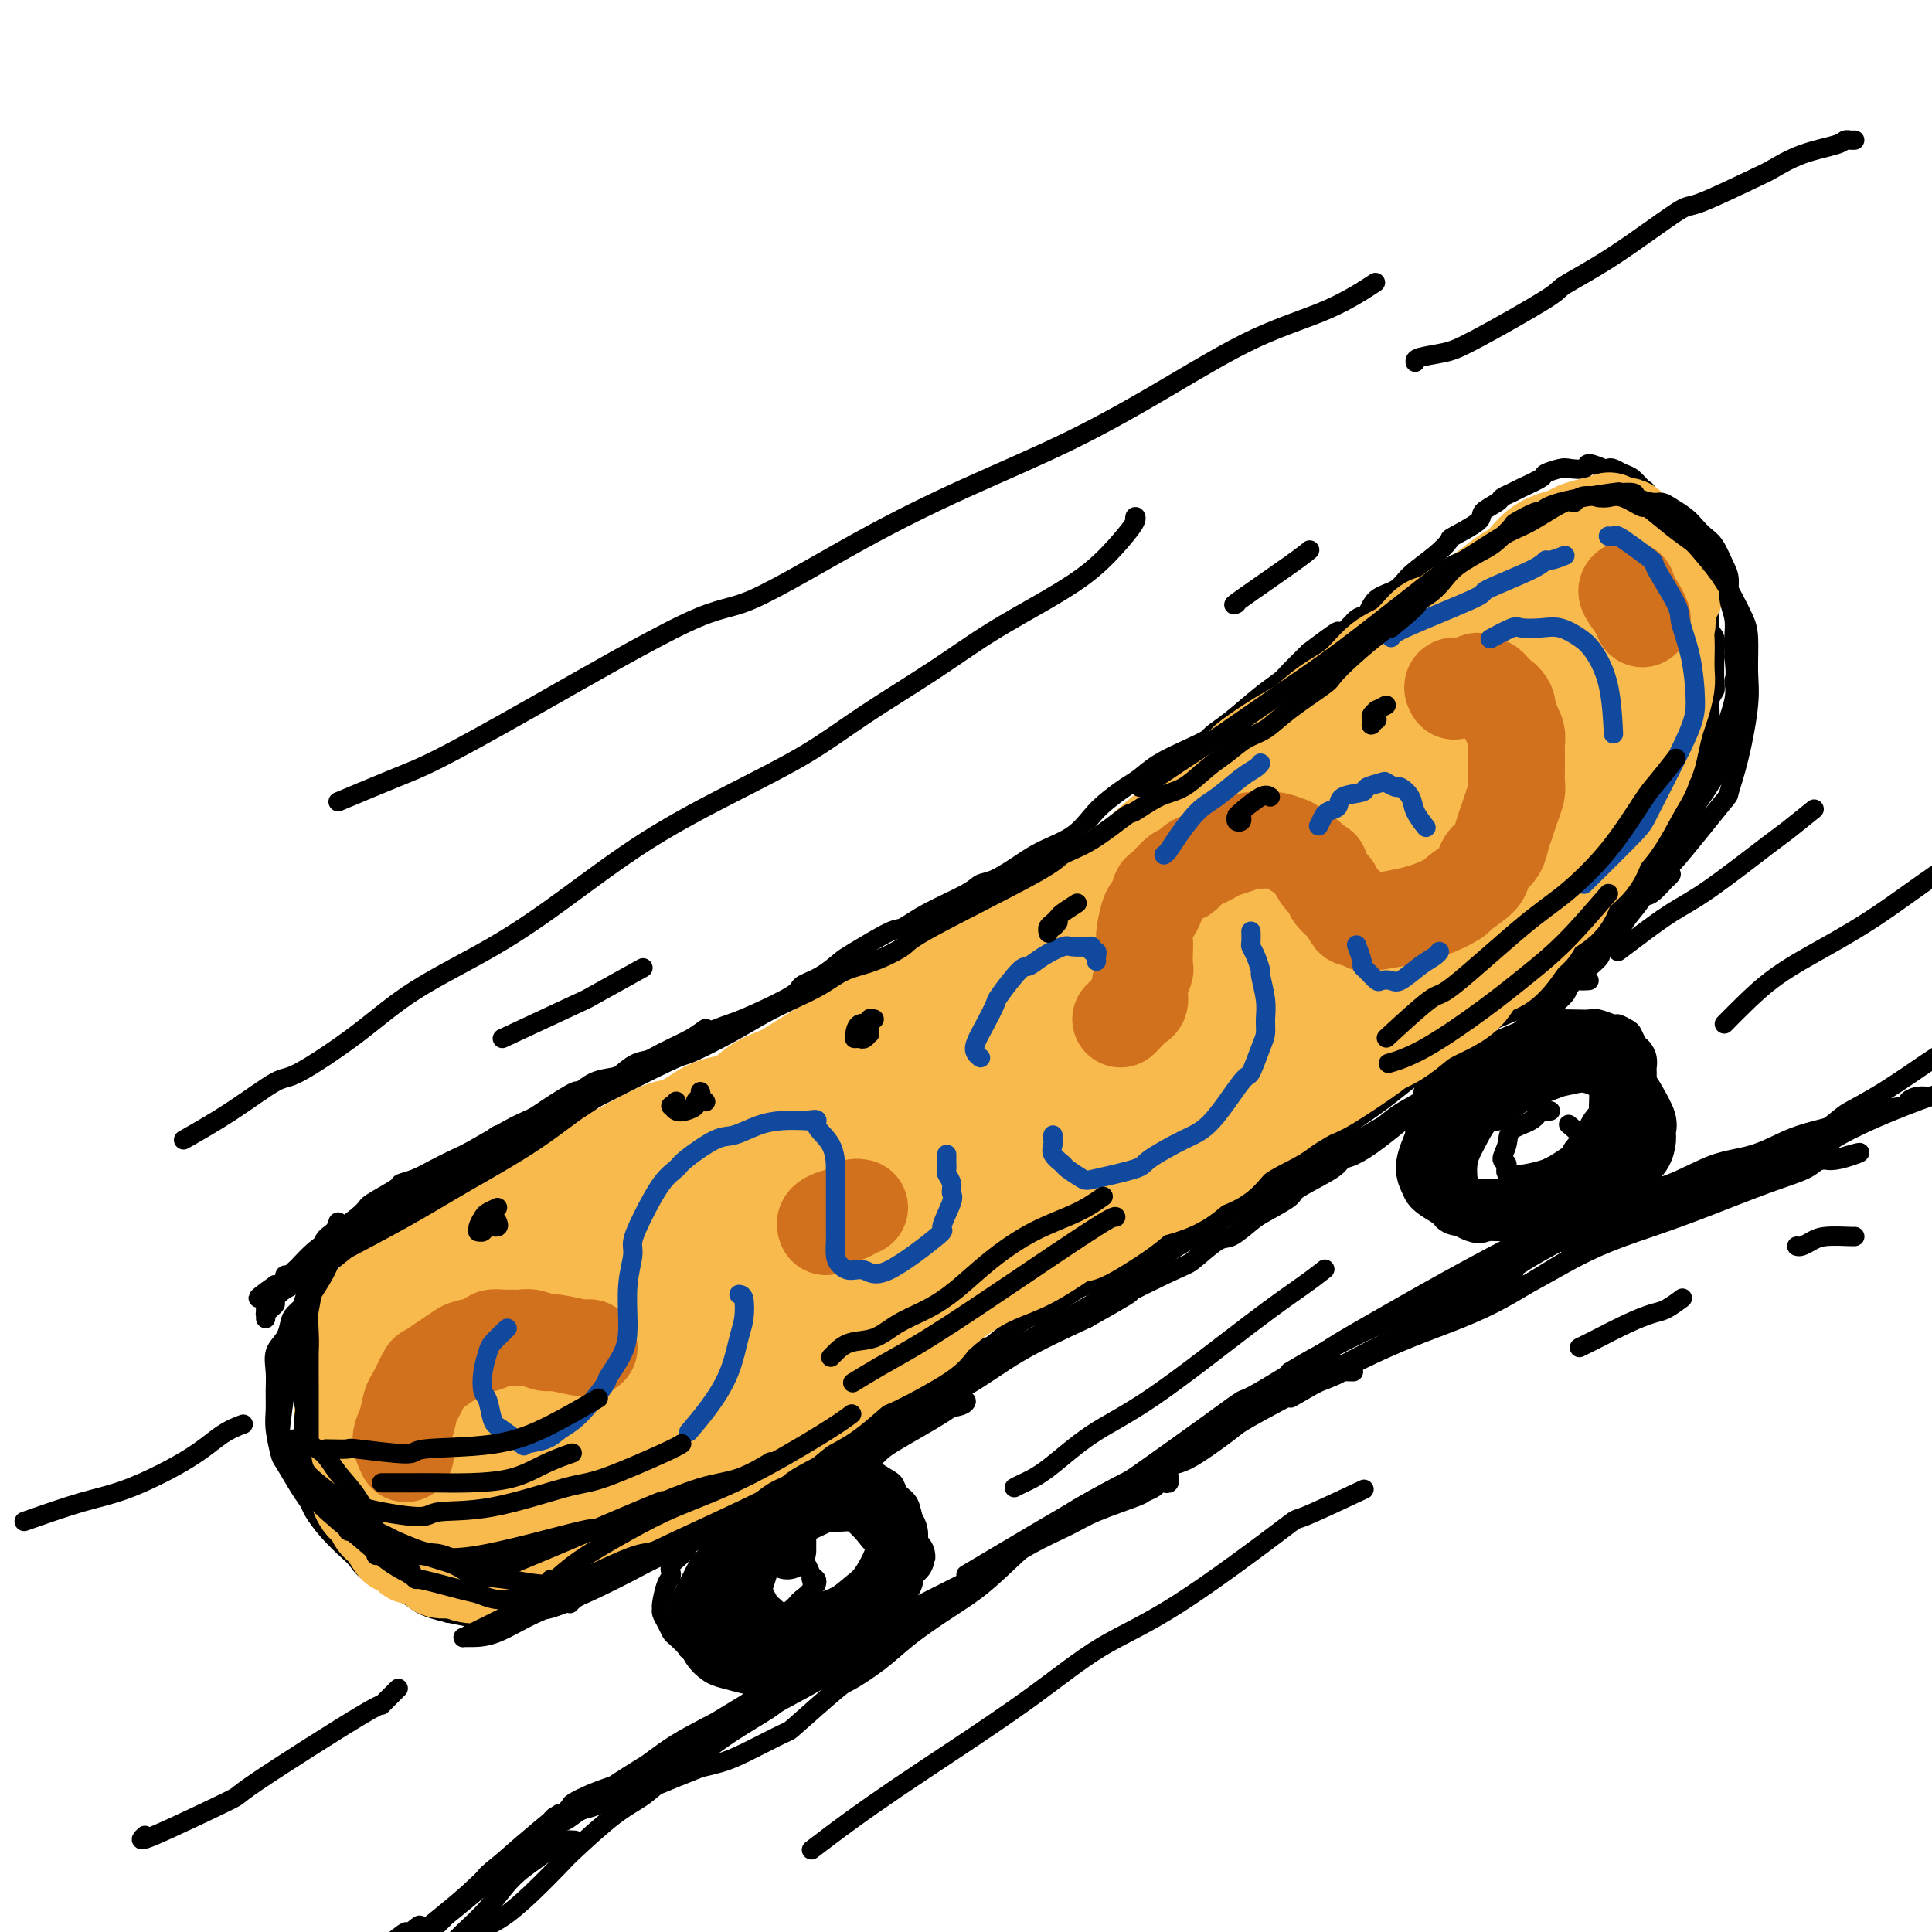 <svg viewBox='0 0 400 400' version='1.1' xmlns='http://www.w3.org/2000/svg' xmlns:xlink='http://www.w3.org/1999/xlink'><g fill='none' stroke='rgb(0,0,0)' stroke-width='4' stroke-linecap='round' stroke-linejoin='round'><path d='M84,249c-1.546,0.885 -3.093,1.770 -4,2c-0.907,0.230 -1.176,-0.195 -2,0c-0.824,0.195 -2.204,1.010 -4,2c-1.796,0.990 -4.010,2.156 -5,3c-0.990,0.844 -0.758,1.367 -1,2c-0.242,0.633 -0.959,1.378 -2,2c-1.041,0.622 -2.408,1.122 -3,2c-0.592,0.878 -0.410,2.133 -1,3c-0.590,0.867 -1.952,1.347 -3,2c-1.048,0.653 -1.783,1.480 -2,2c-0.217,0.520 0.086,0.732 0,1c-0.086,0.268 -0.559,0.591 -1,1c-0.441,0.409 -0.851,0.905 -1,1c-0.149,0.095 -0.039,-0.209 0,0c0.039,0.209 0.007,0.932 0,1c-0.007,0.068 0.012,-0.518 0,-1c-0.012,-0.482 -0.055,-0.861 0,-1c0.055,-0.139 0.207,-0.037 1,-1c0.793,-0.963 2.227,-2.989 3,-4c0.773,-1.011 0.887,-1.005 1,-1'/><path d='M60,265c1.307,-1.624 2.076,-2.183 3,-3c0.924,-0.817 2.004,-1.891 3,-3c0.996,-1.109 1.908,-2.252 4,-4c2.092,-1.748 5.363,-4.101 7,-5c1.637,-0.899 1.639,-0.343 3,-1c1.361,-0.657 4.082,-2.527 5,-3c0.918,-0.473 0.033,0.450 1,0c0.967,-0.450 3.786,-2.272 5,-3c1.214,-0.728 0.822,-0.362 2,-1c1.178,-0.638 3.927,-2.280 5,-3c1.073,-0.720 0.470,-0.518 1,-1c0.530,-0.482 2.192,-1.647 3,-2c0.808,-0.353 0.761,0.106 1,0c0.239,-0.106 0.765,-0.779 1,-1c0.235,-0.221 0.181,0.009 0,0c-0.181,-0.009 -0.487,-0.256 -1,0c-0.513,0.256 -1.233,1.015 -2,2c-0.767,0.985 -1.582,2.195 -3,3c-1.418,0.805 -3.439,1.205 -5,2c-1.561,0.795 -2.662,1.984 -4,3c-1.338,1.016 -2.913,1.857 -5,3c-2.087,1.143 -4.685,2.586 -7,4c-2.315,1.414 -4.346,2.800 -6,4c-1.654,1.200 -2.930,2.216 -4,3c-1.070,0.784 -1.932,1.337 -3,2c-1.068,0.663 -2.342,1.435 -3,2c-0.658,0.565 -0.701,0.922 -1,1c-0.299,0.078 -0.853,-0.123 -1,0c-0.147,0.123 0.114,0.572 0,1c-0.114,0.428 -0.604,0.837 -1,1c-0.396,0.163 -0.698,0.082 -1,0'/><path d='M57,266c-6.961,4.867 -1.864,2.035 0,1c1.864,-1.035 0.496,-0.274 0,0c-0.496,0.274 -0.121,0.062 0,0c0.121,-0.062 -0.011,0.026 0,0c0.011,-0.026 0.166,-0.168 1,-1c0.834,-0.832 2.347,-2.356 3,-3c0.653,-0.644 0.447,-0.408 1,-1c0.553,-0.592 1.865,-2.011 3,-3c1.135,-0.989 2.092,-1.546 4,-3c1.908,-1.454 4.768,-3.803 6,-5c1.232,-1.197 0.835,-1.241 2,-2c1.165,-0.759 3.890,-2.234 5,-3c1.110,-0.766 0.604,-0.822 1,-1c0.396,-0.178 1.694,-0.478 3,-1c1.306,-0.522 2.619,-1.267 4,-2c1.381,-0.733 2.831,-1.453 4,-2c1.169,-0.547 2.057,-0.922 4,-2c1.943,-1.078 4.942,-2.861 7,-4c2.058,-1.139 3.176,-1.634 4,-2c0.824,-0.366 1.353,-0.602 2,-1c0.647,-0.398 1.413,-0.957 3,-2c1.587,-1.043 3.996,-2.568 5,-3c1.004,-0.432 0.603,0.231 1,0c0.397,-0.231 1.593,-1.357 3,-2c1.407,-0.643 3.026,-0.805 4,-1c0.974,-0.195 1.302,-0.423 2,-1c0.698,-0.577 1.765,-1.501 3,-2c1.235,-0.499 2.639,-0.571 4,-1c1.361,-0.429 2.681,-1.214 4,-2'/><path d='M140,217c9.251,-4.619 3.380,-1.668 2,-1c-1.380,0.668 1.732,-0.948 4,-2c2.268,-1.052 3.691,-1.541 5,-2c1.309,-0.459 2.504,-0.890 5,-2c2.496,-1.110 6.292,-2.900 8,-4c1.708,-1.100 1.329,-1.511 2,-2c0.671,-0.489 2.391,-1.057 4,-2c1.609,-0.943 3.108,-2.260 4,-3c0.892,-0.740 1.177,-0.901 3,-2c1.823,-1.099 5.184,-3.135 7,-4c1.816,-0.865 2.087,-0.559 3,-1c0.913,-0.441 2.466,-1.630 5,-3c2.534,-1.370 6.048,-2.923 8,-4c1.952,-1.077 2.342,-1.680 3,-2c0.658,-0.320 1.583,-0.358 3,-1c1.417,-0.642 3.326,-1.890 5,-3c1.674,-1.110 3.113,-2.083 5,-3c1.887,-0.917 4.223,-1.778 6,-3c1.777,-1.222 2.994,-2.806 4,-4c1.006,-1.194 1.801,-2.000 3,-3c1.199,-1.000 2.802,-2.194 4,-3c1.198,-0.806 1.993,-1.223 3,-2c1.007,-0.777 2.227,-1.914 4,-3c1.773,-1.086 4.098,-2.121 6,-3c1.902,-0.879 3.381,-1.601 4,-2c0.619,-0.399 0.377,-0.476 1,-1c0.623,-0.524 2.112,-1.497 4,-3c1.888,-1.503 4.176,-3.537 6,-5c1.824,-1.463 3.183,-2.355 4,-3c0.817,-0.645 1.090,-1.041 2,-2c0.910,-0.959 2.455,-2.479 4,-4'/><path d='M271,135c8.633,-6.545 5.715,-3.907 5,-3c-0.715,0.907 0.774,0.084 2,-1c1.226,-1.084 2.188,-2.428 3,-3c0.812,-0.572 1.473,-0.372 2,-1c0.527,-0.628 0.920,-2.085 2,-3c1.080,-0.915 2.849,-1.290 4,-2c1.151,-0.710 1.686,-1.755 3,-3c1.314,-1.245 3.407,-2.689 5,-4c1.593,-1.311 2.686,-2.487 3,-3c0.314,-0.513 -0.152,-0.361 1,-1c1.152,-0.639 3.923,-2.069 5,-3c1.077,-0.931 0.460,-1.362 1,-2c0.540,-0.638 2.236,-1.484 3,-2c0.764,-0.516 0.594,-0.701 1,-1c0.406,-0.299 1.387,-0.711 2,-1c0.613,-0.289 0.859,-0.456 2,-1c1.141,-0.544 3.178,-1.465 4,-2c0.822,-0.535 0.428,-0.684 1,-1c0.572,-0.316 2.111,-0.799 3,-1c0.889,-0.201 1.127,-0.120 2,0c0.873,0.120 2.380,0.280 3,0c0.620,-0.280 0.354,-1.000 1,-1c0.646,-0.000 2.203,0.720 3,1c0.797,0.280 0.833,0.121 1,0c0.167,-0.121 0.465,-0.203 1,0c0.535,0.203 1.308,0.690 2,1c0.692,0.310 1.304,0.442 2,1c0.696,0.558 1.475,1.541 2,2c0.525,0.459 0.795,0.393 1,1c0.205,0.607 0.344,1.888 1,3c0.656,1.112 1.828,2.056 3,3'/><path d='M345,108c1.752,2.086 1.632,2.301 2,3c0.368,0.699 1.226,1.882 2,3c0.774,1.118 1.465,2.170 2,3c0.535,0.830 0.913,1.437 1,2c0.087,0.563 -0.116,1.081 0,2c0.116,0.919 0.553,2.239 1,3c0.447,0.761 0.904,0.963 1,2c0.096,1.037 -0.171,2.908 0,4c0.171,1.092 0.779,1.405 1,2c0.221,0.595 0.055,1.471 0,2c-0.055,0.529 0.000,0.711 0,2c-0.000,1.289 -0.056,3.685 0,5c0.056,1.315 0.222,1.549 0,2c-0.222,0.451 -0.833,1.120 -1,2c-0.167,0.880 0.110,1.972 0,3c-0.110,1.028 -0.606,1.993 -1,3c-0.394,1.007 -0.686,2.058 -1,3c-0.314,0.942 -0.650,1.776 -1,3c-0.350,1.224 -0.715,2.838 -1,4c-0.285,1.162 -0.490,1.873 -1,3c-0.510,1.127 -1.325,2.671 -2,4c-0.675,1.329 -1.209,2.442 -2,4c-0.791,1.558 -1.838,3.561 -3,5c-1.162,1.439 -2.439,2.312 -3,3c-0.561,0.688 -0.408,1.189 -1,2c-0.592,0.811 -1.931,1.933 -3,3c-1.069,1.067 -1.869,2.079 -3,3c-1.131,0.921 -2.592,1.752 -4,3c-1.408,1.248 -2.764,2.913 -4,4c-1.236,1.087 -2.353,1.596 -4,3c-1.647,1.404 -3.823,3.702 -6,6'/><path d='M314,204c-4.557,4.400 -1.950,1.899 -2,2c-0.050,0.101 -2.759,2.805 -4,4c-1.241,1.195 -1.015,0.880 -3,2c-1.985,1.120 -6.182,3.673 -8,5c-1.818,1.327 -1.258,1.427 -2,2c-0.742,0.573 -2.785,1.618 -5,3c-2.215,1.382 -4.600,3.102 -6,4c-1.400,0.898 -1.813,0.976 -3,2c-1.187,1.024 -3.148,2.996 -5,4c-1.852,1.004 -3.596,1.042 -5,2c-1.404,0.958 -2.469,2.838 -4,4c-1.531,1.162 -3.527,1.606 -6,3c-2.473,1.394 -5.424,3.738 -7,5c-1.576,1.262 -1.776,1.442 -4,3c-2.224,1.558 -6.471,4.496 -9,6c-2.529,1.504 -3.341,1.576 -4,2c-0.659,0.424 -1.165,1.200 -2,2c-0.835,0.800 -2.001,1.625 -4,3c-1.999,1.375 -4.833,3.300 -6,4c-1.167,0.700 -0.666,0.174 -2,1c-1.334,0.826 -4.502,3.005 -6,4c-1.498,0.995 -1.328,0.808 -2,1c-0.672,0.192 -2.188,0.765 -4,2c-1.812,1.235 -3.919,3.132 -5,4c-1.081,0.868 -1.136,0.708 -2,1c-0.864,0.292 -2.538,1.037 -4,2c-1.462,0.963 -2.711,2.145 -4,3c-1.289,0.855 -2.616,1.384 -4,2c-1.384,0.616 -2.824,1.319 -4,2c-1.176,0.681 -2.088,1.341 -3,2'/><path d='M185,290c-20.581,13.584 -7.533,4.546 -4,2c3.533,-2.546 -2.450,1.402 -5,3c-2.550,1.598 -1.666,0.848 -2,1c-0.334,0.152 -1.887,1.206 -3,2c-1.113,0.794 -1.786,1.329 -3,2c-1.214,0.671 -2.970,1.479 -4,2c-1.030,0.521 -1.333,0.754 -2,1c-0.667,0.246 -1.696,0.505 -3,1c-1.304,0.495 -2.882,1.227 -4,2c-1.118,0.773 -1.775,1.589 -2,2c-0.225,0.411 -0.018,0.418 -1,1c-0.982,0.582 -3.154,1.738 -5,3c-1.846,1.262 -3.365,2.631 -4,3c-0.635,0.369 -0.387,-0.263 -1,0c-0.613,0.263 -2.089,1.421 -3,2c-0.911,0.579 -1.258,0.577 -2,1c-0.742,0.423 -1.879,1.269 -3,2c-1.121,0.731 -2.227,1.347 -3,2c-0.773,0.653 -1.215,1.343 -2,2c-0.785,0.657 -1.913,1.280 -3,2c-1.087,0.720 -2.132,1.538 -3,2c-0.868,0.462 -1.558,0.568 -2,1c-0.442,0.432 -0.636,1.191 -2,2c-1.364,0.809 -3.898,1.667 -5,2c-1.102,0.333 -0.770,0.142 -1,0c-0.230,-0.142 -1.020,-0.234 -2,0c-0.980,0.234 -2.149,0.795 -3,1c-0.851,0.205 -1.383,0.055 -2,0c-0.617,-0.055 -1.319,-0.016 -2,0c-0.681,0.016 -1.340,0.008 -2,0'/><path d='M102,334c-3.175,0.464 -2.614,0.124 -3,0c-0.386,-0.124 -1.719,-0.033 -3,0c-1.281,0.033 -2.509,0.010 -3,0c-0.491,-0.010 -0.246,-0.005 0,0'/><path d='M69,265c-0.683,-0.170 -1.367,-0.341 -2,0c-0.633,0.341 -1.217,1.193 -2,2c-0.783,0.807 -1.767,1.570 -2,2c-0.233,0.430 0.284,0.526 0,1c-0.284,0.474 -1.368,1.326 -2,2c-0.632,0.674 -0.810,1.169 -1,2c-0.190,0.831 -0.390,1.997 -1,3c-0.610,1.003 -1.628,1.845 -2,3c-0.372,1.155 -0.096,2.625 0,4c0.096,1.375 0.013,2.655 0,4c-0.013,1.345 0.044,2.755 0,4c-0.044,1.245 -0.191,2.326 0,4c0.191,1.674 0.718,3.942 1,5c0.282,1.058 0.318,0.908 1,2c0.682,1.092 2.010,3.427 3,5c0.990,1.573 1.641,2.385 2,3c0.359,0.615 0.427,1.034 1,2c0.573,0.966 1.652,2.479 3,4c1.348,1.521 2.964,3.051 4,4c1.036,0.949 1.491,1.318 2,2c0.509,0.682 1.074,1.679 3,3c1.926,1.321 5.215,2.967 7,4c1.785,1.033 2.066,1.452 3,2c0.934,0.548 2.521,1.224 6,2c3.479,0.776 8.851,1.650 11,2c2.149,0.350 1.074,0.175 0,0'/><path d='M149,313c-0.249,0.367 -0.498,0.734 -1,1c-0.502,0.266 -1.256,0.431 -2,1c-0.744,0.569 -1.477,1.542 -2,2c-0.523,0.458 -0.837,0.399 -1,1c-0.163,0.601 -0.177,1.860 -1,3c-0.823,1.140 -2.455,2.161 -3,3c-0.545,0.839 -0.003,1.495 0,2c0.003,0.505 -0.532,0.859 -1,2c-0.468,1.141 -0.868,3.069 -1,4c-0.132,0.931 0.005,0.864 0,1c-0.005,0.136 -0.151,0.474 0,1c0.151,0.526 0.601,1.239 1,2c0.399,0.761 0.748,1.571 1,2c0.252,0.429 0.405,0.478 1,1c0.595,0.522 1.630,1.517 2,2c0.370,0.483 0.074,0.455 1,1c0.926,0.545 3.072,1.663 4,2c0.928,0.337 0.636,-0.106 1,0c0.364,0.106 1.384,0.760 2,1c0.616,0.240 0.827,0.065 2,0c1.173,-0.065 3.309,-0.020 4,0c0.691,0.020 -0.062,0.016 1,0c1.062,-0.016 3.940,-0.043 5,0c1.060,0.043 0.303,0.155 1,0c0.697,-0.155 2.849,-0.578 5,-1'/><path d='M168,344c2.712,-0.026 0.493,0.407 1,0c0.507,-0.407 3.739,-1.656 5,-2c1.261,-0.344 0.550,0.218 1,0c0.450,-0.218 2.059,-1.216 3,-2c0.941,-0.784 1.212,-1.353 2,-2c0.788,-0.647 2.092,-1.371 3,-2c0.908,-0.629 1.419,-1.161 2,-2c0.581,-0.839 1.231,-1.984 2,-3c0.769,-1.016 1.657,-1.903 2,-3c0.343,-1.097 0.141,-2.404 0,-3c-0.141,-0.596 -0.222,-0.481 0,-1c0.222,-0.519 0.746,-1.672 1,-3c0.254,-1.328 0.238,-2.831 0,-4c-0.238,-1.169 -0.698,-2.002 -1,-3c-0.302,-0.998 -0.445,-2.159 -1,-3c-0.555,-0.841 -1.521,-1.361 -2,-2c-0.479,-0.639 -0.472,-1.397 -1,-2c-0.528,-0.603 -1.592,-1.052 -3,-2c-1.408,-0.948 -3.159,-2.394 -4,-3c-0.841,-0.606 -0.772,-0.372 -2,0c-1.228,0.372 -3.752,0.883 -5,1c-1.248,0.117 -1.221,-0.161 -2,0c-0.779,0.161 -2.366,0.760 -3,1c-0.634,0.240 -0.317,0.120 0,0'/><path d='M169,328c0.093,-0.362 0.186,-0.724 0,-1c-0.186,-0.276 -0.652,-0.467 -1,-1c-0.348,-0.533 -0.579,-1.409 -1,-2c-0.421,-0.591 -1.034,-0.898 -2,-1c-0.966,-0.102 -2.287,0.000 -3,0c-0.713,-0.000 -0.818,-0.103 -1,0c-0.182,0.103 -0.442,0.410 -1,1c-0.558,0.590 -1.415,1.462 -2,2c-0.585,0.538 -0.897,0.742 -1,1c-0.103,0.258 0.002,0.571 0,1c-0.002,0.429 -0.113,0.974 0,2c0.113,1.026 0.450,2.535 1,3c0.550,0.465 1.312,-0.112 2,0c0.688,0.112 1.302,0.914 2,1c0.698,0.086 1.479,-0.545 2,-1c0.521,-0.455 0.780,-0.735 1,-1c0.220,-0.265 0.399,-0.514 1,-1c0.601,-0.486 1.623,-1.208 2,-2c0.377,-0.792 0.108,-1.655 0,-2c-0.108,-0.345 -0.054,-0.173 0,0'/><path d='M329,203c-0.729,0.056 -1.457,0.112 -2,0c-0.543,-0.112 -0.899,-0.392 -2,0c-1.101,0.392 -2.947,1.456 -4,2c-1.053,0.544 -1.314,0.569 -2,1c-0.686,0.431 -1.798,1.267 -3,2c-1.202,0.733 -2.495,1.363 -4,2c-1.505,0.637 -3.224,1.279 -4,2c-0.776,0.721 -0.611,1.519 -1,2c-0.389,0.481 -1.333,0.644 -3,2c-1.667,1.356 -4.058,3.906 -5,5c-0.942,1.094 -0.434,0.731 -1,1c-0.566,0.269 -2.205,1.169 -3,3c-0.795,1.831 -0.746,4.593 -1,6c-0.254,1.407 -0.812,1.458 -1,2c-0.188,0.542 -0.005,1.574 0,3c0.005,1.426 -0.169,3.245 0,4c0.169,0.755 0.682,0.447 1,1c0.318,0.553 0.443,1.966 1,3c0.557,1.034 1.548,1.688 2,2c0.452,0.312 0.365,0.283 1,1c0.635,0.717 1.990,2.182 3,3c1.010,0.818 1.674,0.990 2,1c0.326,0.010 0.313,-0.141 1,0c0.687,0.141 2.074,0.574 3,1c0.926,0.426 1.393,0.846 2,1c0.607,0.154 1.356,0.041 2,0c0.644,-0.041 1.184,-0.012 2,0c0.816,0.012 1.908,0.006 3,0'/><path d='M316,253c3.021,0.290 3.075,-0.485 4,-1c0.925,-0.515 2.722,-0.770 4,-1c1.278,-0.230 2.037,-0.434 3,-1c0.963,-0.566 2.132,-1.494 3,-2c0.868,-0.506 1.437,-0.592 2,-1c0.563,-0.408 1.121,-1.139 2,-2c0.879,-0.861 2.078,-1.853 3,-3c0.922,-1.147 1.568,-2.450 2,-3c0.432,-0.550 0.652,-0.349 1,-1c0.348,-0.651 0.825,-2.154 1,-3c0.175,-0.846 0.047,-1.034 0,-2c-0.047,-0.966 -0.012,-2.711 0,-4c0.012,-1.289 0.003,-2.123 0,-3c-0.003,-0.877 -0.000,-1.796 0,-2c0.000,-0.204 -0.003,0.306 0,0c0.003,-0.306 0.012,-1.429 0,-2c-0.012,-0.571 -0.045,-0.591 0,-1c0.045,-0.409 0.168,-1.209 0,-2c-0.168,-0.791 -0.627,-1.575 -1,-2c-0.373,-0.425 -0.661,-0.491 -1,-1c-0.339,-0.509 -0.727,-1.461 -1,-2c-0.273,-0.539 -0.429,-0.666 -1,-1c-0.571,-0.334 -1.557,-0.874 -2,-1c-0.443,-0.126 -0.343,0.162 -1,0c-0.657,-0.162 -2.072,-0.774 -3,-1c-0.928,-0.226 -1.369,-0.064 -2,0c-0.631,0.064 -1.454,0.031 -3,0c-1.546,-0.031 -3.817,-0.060 -5,0c-1.183,0.060 -1.280,0.208 -3,1c-1.720,0.792 -5.063,2.226 -7,3c-1.937,0.774 -2.469,0.887 -3,1'/><path d='M308,216c-4.022,1.222 -2.578,1.778 -2,2c0.578,0.222 0.289,0.111 0,0'/><path d='M321,230c-0.339,0.049 -0.678,0.099 -1,0c-0.322,-0.099 -0.627,-0.345 -1,0c-0.373,0.345 -0.813,1.281 -2,2c-1.187,0.719 -3.120,1.219 -4,2c-0.880,0.781 -0.708,1.842 -1,3c-0.292,1.158 -1.049,2.412 -1,3c0.049,0.588 0.904,0.509 1,1c0.096,0.491 -0.567,1.551 0,2c0.567,0.449 2.366,0.286 4,0c1.634,-0.286 3.105,-0.695 4,-1c0.895,-0.305 1.213,-0.506 2,-1c0.787,-0.494 2.042,-1.282 3,-2c0.958,-0.718 1.618,-1.368 2,-2c0.382,-0.632 0.488,-1.247 0,-2c-0.488,-0.753 -1.568,-1.644 -2,-2c-0.432,-0.356 -0.216,-0.178 0,0'/><path d='M110,330c0.224,0.113 0.449,0.226 1,0c0.551,-0.226 1.429,-0.791 3,-1c1.571,-0.209 3.836,-0.062 6,-1c2.164,-0.938 4.228,-2.962 6,-4c1.772,-1.038 3.254,-1.092 5,-2c1.746,-0.908 3.758,-2.671 8,-5c4.242,-2.329 10.715,-5.223 15,-7c4.285,-1.777 6.384,-2.438 9,-4c2.616,-1.562 5.751,-4.027 9,-6c3.249,-1.973 6.612,-3.455 10,-5c3.388,-1.545 6.802,-3.154 10,-5c3.198,-1.846 6.179,-3.931 8,-5c1.821,-1.069 2.481,-1.123 4,-2c1.519,-0.877 3.896,-2.576 8,-5c4.104,-2.424 9.934,-5.572 14,-8c4.066,-2.428 6.368,-4.137 9,-6c2.632,-1.863 5.595,-3.881 9,-6c3.405,-2.119 7.252,-4.339 10,-6c2.748,-1.661 4.398,-2.763 7,-4c2.602,-1.237 6.155,-2.608 9,-4c2.845,-1.392 4.980,-2.804 7,-4c2.020,-1.196 3.923,-2.176 5,-3c1.077,-0.824 1.328,-1.491 2,-2c0.672,-0.509 1.763,-0.860 2,-1c0.237,-0.140 -0.382,-0.070 -1,0'/><path d='M285,234c18.776,-11.106 4.714,-2.871 -2,1c-6.714,3.871 -6.082,3.377 -8,4c-1.918,0.623 -6.388,2.362 -10,4c-3.612,1.638 -6.367,3.177 -10,5c-3.633,1.823 -8.144,3.932 -12,6c-3.856,2.068 -7.058,4.095 -10,6c-2.942,1.905 -5.623,3.686 -8,5c-2.377,1.314 -4.448,2.159 -6,3c-1.552,0.841 -2.584,1.677 -3,2c-0.416,0.323 -0.215,0.132 0,0c0.215,-0.132 0.444,-0.204 0,0c-0.444,0.204 -1.561,0.685 0,0c1.561,-0.685 5.798,-2.536 9,-4c3.202,-1.464 5.368,-2.541 8,-4c2.632,-1.459 5.731,-3.298 9,-5c3.269,-1.702 6.708,-3.265 10,-5c3.292,-1.735 6.439,-3.641 9,-5c2.561,-1.359 4.538,-2.172 8,-4c3.462,-1.828 8.411,-4.673 11,-6c2.589,-1.327 2.820,-1.138 4,-2c1.180,-0.862 3.309,-2.776 5,-4c1.691,-1.224 2.943,-1.759 5,-3c2.057,-1.241 4.917,-3.188 6,-4c1.083,-0.812 0.388,-0.488 1,-1c0.612,-0.512 2.530,-1.858 4,-3c1.470,-1.142 2.493,-2.079 4,-3c1.507,-0.921 3.497,-1.824 5,-3c1.503,-1.176 2.520,-2.624 4,-4c1.480,-1.376 3.423,-2.679 5,-4c1.577,-1.321 2.789,-2.661 4,-4'/><path d='M327,202c7.127,-5.822 3.445,-3.876 3,-4c-0.445,-0.124 2.346,-2.318 4,-4c1.654,-1.682 2.173,-2.852 3,-4c0.827,-1.148 1.964,-2.274 3,-4c1.036,-1.726 1.970,-4.051 3,-6c1.030,-1.949 2.157,-3.523 3,-5c0.843,-1.477 1.402,-2.858 2,-4c0.598,-1.142 1.235,-2.045 2,-3c0.765,-0.955 1.659,-1.960 3,-4c1.341,-2.040 3.130,-5.113 4,-6c0.870,-0.887 0.822,0.413 1,-1c0.178,-1.413 0.584,-5.540 1,-7c0.416,-1.460 0.843,-0.252 1,0c0.157,0.252 0.043,-0.450 0,-1c-0.043,-0.550 -0.016,-0.947 0,-1c0.016,-0.053 0.019,0.237 0,0c-0.019,-0.237 -0.062,-1.000 0,-1c0.062,0.000 0.229,0.765 0,1c-0.229,0.235 -0.855,-0.060 -1,0c-0.145,0.060 0.191,0.475 0,1c-0.191,0.525 -0.911,1.160 -2,3c-1.089,1.840 -2.548,4.887 -4,7c-1.452,2.113 -2.896,3.294 -4,5c-1.104,1.706 -1.869,3.939 -3,6c-1.131,2.061 -2.629,3.950 -4,6c-1.371,2.050 -2.615,4.261 -4,6c-1.385,1.739 -2.911,3.007 -5,5c-2.089,1.993 -4.740,4.712 -7,7c-2.260,2.288 -4.130,4.144 -6,6'/><path d='M320,200c-2.963,2.756 -1.371,0.644 -3,2c-1.629,1.356 -6.478,6.178 -10,9c-3.522,2.822 -5.717,3.644 -8,5c-2.283,1.356 -4.654,3.246 -7,5c-2.346,1.754 -4.668,3.374 -7,5c-2.332,1.626 -4.674,3.260 -7,5c-2.326,1.740 -4.636,3.587 -7,5c-2.364,1.413 -4.782,2.392 -7,4c-2.218,1.608 -4.234,3.844 -6,5c-1.766,1.156 -3.280,1.234 -5,2c-1.720,0.766 -3.645,2.222 -5,3c-1.355,0.778 -2.139,0.878 -4,2c-1.861,1.122 -4.800,3.267 -6,4c-1.200,0.733 -0.663,0.055 -1,0c-0.337,-0.055 -1.548,0.514 -2,1c-0.452,0.486 -0.144,0.890 0,1c0.144,0.110 0.123,-0.075 0,0c-0.123,0.075 -0.348,0.410 1,0c1.348,-0.410 4.267,-1.567 7,-3c2.733,-1.433 5.278,-3.144 7,-4c1.722,-0.856 2.619,-0.856 5,-2c2.381,-1.144 6.245,-3.431 10,-6c3.755,-2.569 7.399,-5.420 11,-8c3.601,-2.580 7.157,-4.890 10,-7c2.843,-2.110 4.972,-4.019 9,-7c4.028,-2.981 9.955,-7.034 14,-10c4.045,-2.966 6.208,-4.847 9,-7c2.792,-2.153 6.213,-4.580 8,-6c1.787,-1.420 1.939,-1.834 3,-3c1.061,-1.166 3.030,-3.083 5,-5'/><path d='M334,190c11.787,-9.074 6.756,-5.258 5,-4c-1.756,1.258 -0.237,-0.040 1,-1c1.237,-0.960 2.192,-1.581 3,-2c0.808,-0.419 1.469,-0.637 2,-1c0.531,-0.363 0.932,-0.871 1,-1c0.068,-0.129 -0.198,0.120 -1,1c-0.802,0.880 -2.141,2.390 -3,3c-0.859,0.610 -1.238,0.321 -2,1c-0.762,0.679 -1.905,2.326 -8,7c-6.095,4.674 -17.141,12.374 -22,16c-4.859,3.626 -3.531,3.179 -3,3c0.531,-0.179 0.266,-0.089 0,0'/></g>
<g fill='none' stroke='rgb(248,186,77)' stroke-width='20' stroke-linecap='round' stroke-linejoin='round'><path d='M174,232c-0.865,-0.043 -1.730,-0.085 -3,0c-1.270,0.085 -2.944,0.298 -5,1c-2.056,0.702 -4.495,1.893 -7,3c-2.505,1.107 -5.075,2.130 -9,4c-3.925,1.870 -9.206,4.587 -12,6c-2.794,1.413 -3.101,1.522 -5,2c-1.899,0.478 -5.391,1.326 -8,2c-2.609,0.674 -4.337,1.174 -6,2c-1.663,0.826 -3.263,1.979 -5,3c-1.737,1.021 -3.610,1.912 -5,3c-1.390,1.088 -2.296,2.374 -3,3c-0.704,0.626 -1.207,0.594 -2,1c-0.793,0.406 -1.876,1.252 -3,2c-1.124,0.748 -2.288,1.398 -3,2c-0.712,0.602 -0.972,1.154 -2,2c-1.028,0.846 -2.826,1.985 -4,3c-1.174,1.015 -1.725,1.907 -3,3c-1.275,1.093 -3.272,2.387 -4,3c-0.728,0.613 -0.185,0.543 -1,1c-0.815,0.457 -2.989,1.440 -4,2c-1.011,0.560 -0.861,0.697 -1,1c-0.139,0.303 -0.568,0.773 -1,1c-0.432,0.227 -0.866,0.213 -1,0c-0.134,-0.213 0.031,-0.624 0,-1c-0.031,-0.376 -0.257,-0.717 0,-1c0.257,-0.283 0.997,-0.509 2,-2c1.003,-1.491 2.270,-4.248 3,-6c0.730,-1.752 0.923,-2.501 2,-4c1.077,-1.499 3.039,-3.750 5,-6'/><path d='M89,262c3.401,-4.862 6.404,-7.018 8,-8c1.596,-0.982 1.783,-0.790 4,-2c2.217,-1.210 6.462,-3.823 8,-5c1.538,-1.177 0.370,-0.919 1,-1c0.630,-0.081 3.058,-0.503 4,-1c0.942,-0.497 0.400,-1.071 0,-1c-0.400,0.071 -0.656,0.787 -1,1c-0.344,0.213 -0.774,-0.075 -1,0c-0.226,0.075 -0.247,0.515 -1,1c-0.753,0.485 -2.238,1.017 -4,2c-1.762,0.983 -3.801,2.417 -5,3c-1.199,0.583 -1.560,0.315 -4,2c-2.440,1.685 -6.961,5.322 -9,7c-2.039,1.678 -1.597,1.398 -2,2c-0.403,0.602 -1.652,2.087 -3,3c-1.348,0.913 -2.794,1.255 -4,2c-1.206,0.745 -2.173,1.893 -3,3c-0.827,1.107 -1.514,2.173 -2,3c-0.486,0.827 -0.771,1.413 -1,2c-0.229,0.587 -0.401,1.173 -1,2c-0.599,0.827 -1.625,1.893 -2,3c-0.375,1.107 -0.100,2.254 0,3c0.100,0.746 0.026,1.092 0,2c-0.026,0.908 -0.003,2.377 0,3c0.003,0.623 -0.013,0.399 0,1c0.013,0.601 0.056,2.029 0,3c-0.056,0.971 -0.211,1.487 0,2c0.211,0.513 0.789,1.024 1,1c0.211,-0.024 0.057,-0.583 0,-1c-0.057,-0.417 -0.016,-0.690 0,-1c0.016,-0.310 0.008,-0.655 0,-1'/><path d='M72,292c0.166,-0.834 0.580,-1.417 1,-3c0.420,-1.583 0.845,-4.164 1,-6c0.155,-1.836 0.041,-2.927 0,-4c-0.041,-1.073 -0.010,-2.127 0,-3c0.010,-0.873 -0.001,-1.566 0,-2c0.001,-0.434 0.015,-0.609 0,-1c-0.015,-0.391 -0.060,-0.997 0,-1c0.060,-0.003 0.225,0.598 0,1c-0.225,0.402 -0.841,0.607 -1,1c-0.159,0.393 0.138,0.975 0,3c-0.138,2.025 -0.713,5.494 -1,8c-0.287,2.506 -0.288,4.049 0,6c0.288,1.951 0.864,4.308 1,6c0.136,1.692 -0.167,2.718 0,4c0.167,1.282 0.803,2.819 1,4c0.197,1.181 -0.047,2.005 0,3c0.047,0.995 0.384,2.159 1,3c0.616,0.841 1.512,1.358 2,2c0.488,0.642 0.568,1.409 1,2c0.432,0.591 1.214,1.005 2,2c0.786,0.995 1.575,2.571 2,3c0.425,0.429 0.485,-0.289 1,0c0.515,0.289 1.484,1.584 2,2c0.516,0.416 0.577,-0.046 1,0c0.423,0.046 1.206,0.600 2,1c0.794,0.400 1.598,0.646 2,1c0.402,0.354 0.400,0.815 1,1c0.600,0.185 1.800,0.092 3,0'/><path d='M94,325c2.027,0.713 1.094,-0.006 1,0c-0.094,0.006 0.652,0.735 2,1c1.348,0.265 3.297,0.064 4,0c0.703,-0.064 0.160,0.008 1,0c0.840,-0.008 3.063,-0.096 4,0c0.937,0.096 0.587,0.377 1,0c0.413,-0.377 1.587,-1.410 3,-2c1.413,-0.590 3.063,-0.735 4,-1c0.937,-0.265 1.159,-0.648 2,-1c0.841,-0.352 2.300,-0.671 3,-1c0.700,-0.329 0.641,-0.669 1,-1c0.359,-0.331 1.137,-0.655 4,-2c2.863,-1.345 7.810,-3.713 10,-5c2.190,-1.287 1.624,-1.495 2,-2c0.376,-0.505 1.694,-1.309 3,-2c1.306,-0.691 2.599,-1.268 4,-2c1.401,-0.732 2.909,-1.617 5,-3c2.091,-1.383 4.766,-3.263 6,-4c1.234,-0.737 1.027,-0.331 2,-1c0.973,-0.669 3.125,-2.413 5,-4c1.875,-1.587 3.473,-3.017 5,-4c1.527,-0.983 2.983,-1.521 5,-3c2.017,-1.479 4.596,-3.900 6,-5c1.404,-1.100 1.633,-0.878 4,-2c2.367,-1.122 6.871,-3.586 9,-5c2.129,-1.414 1.883,-1.777 3,-3c1.117,-1.223 3.598,-3.307 6,-5c2.402,-1.693 4.723,-2.994 7,-4c2.277,-1.006 4.508,-1.716 7,-3c2.492,-1.284 5.246,-3.142 8,-5'/><path d='M221,256c13.787,-8.864 4.754,-2.523 3,-1c-1.754,1.523 3.773,-1.770 7,-4c3.227,-2.230 4.156,-3.397 5,-4c0.844,-0.603 1.604,-0.642 3,-1c1.396,-0.358 3.428,-1.034 5,-2c1.572,-0.966 2.683,-2.221 4,-3c1.317,-0.779 2.839,-1.081 4,-2c1.161,-0.919 1.959,-2.454 4,-4c2.041,-1.546 5.323,-3.102 7,-4c1.677,-0.898 1.749,-1.139 3,-2c1.251,-0.861 3.681,-2.341 5,-3c1.319,-0.659 1.525,-0.498 4,-2c2.475,-1.502 7.218,-4.668 9,-6c1.782,-1.332 0.605,-0.832 1,-1c0.395,-0.168 2.364,-1.005 4,-2c1.636,-0.995 2.940,-2.148 4,-3c1.060,-0.852 1.875,-1.404 3,-2c1.125,-0.596 2.560,-1.235 4,-2c1.440,-0.765 2.886,-1.656 4,-3c1.114,-1.344 1.896,-3.140 3,-4c1.104,-0.860 2.530,-0.785 4,-2c1.470,-1.215 2.982,-3.721 4,-5c1.018,-1.279 1.540,-1.331 2,-2c0.460,-0.669 0.857,-1.953 2,-3c1.143,-1.047 3.032,-1.856 4,-3c0.968,-1.144 1.013,-2.624 2,-4c0.987,-1.376 2.914,-2.647 4,-4c1.086,-1.353 1.331,-2.787 2,-4c0.669,-1.213 1.763,-2.204 3,-4c1.237,-1.796 2.619,-4.398 4,-7'/><path d='M338,163c2.726,-4.393 2.040,-3.875 2,-4c-0.040,-0.125 0.568,-0.894 1,-2c0.432,-1.106 0.690,-2.549 1,-4c0.310,-1.451 0.671,-2.910 1,-4c0.329,-1.090 0.624,-1.810 1,-3c0.376,-1.190 0.832,-2.851 1,-4c0.168,-1.149 0.047,-1.786 0,-3c-0.047,-1.214 -0.020,-3.006 0,-4c0.020,-0.994 0.034,-1.190 0,-2c-0.034,-0.810 -0.117,-2.233 0,-3c0.117,-0.767 0.433,-0.877 0,-3c-0.433,-2.123 -1.617,-6.260 -2,-8c-0.383,-1.740 0.034,-1.082 0,-1c-0.034,0.082 -0.520,-0.410 -1,-1c-0.480,-0.590 -0.954,-1.276 -1,-2c-0.046,-0.724 0.336,-1.485 0,-2c-0.336,-0.515 -1.391,-0.782 -2,-1c-0.609,-0.218 -0.773,-0.385 -1,-1c-0.227,-0.615 -0.518,-1.679 -1,-2c-0.482,-0.321 -1.155,0.099 -2,0c-0.845,-0.099 -1.862,-0.717 -2,-1c-0.138,-0.283 0.603,-0.230 0,0c-0.603,0.230 -2.549,0.635 -4,1c-1.451,0.365 -2.408,0.688 -3,1c-0.592,0.312 -0.820,0.614 -2,1c-1.180,0.386 -3.311,0.858 -5,2c-1.689,1.142 -2.937,2.956 -4,4c-1.063,1.044 -1.940,1.320 -3,2c-1.060,0.680 -2.303,1.766 -4,3c-1.697,1.234 -3.849,2.617 -6,4'/><path d='M302,126c-3.689,2.687 -4.410,2.904 -5,3c-0.590,0.096 -1.048,0.072 -2,1c-0.952,0.928 -2.396,2.808 -4,4c-1.604,1.192 -3.367,1.696 -5,3c-1.633,1.304 -3.135,3.407 -5,5c-1.865,1.593 -4.093,2.675 -6,4c-1.907,1.325 -3.492,2.891 -5,4c-1.508,1.109 -2.940,1.760 -5,3c-2.060,1.240 -4.747,3.069 -6,4c-1.253,0.931 -1.073,0.964 -2,2c-0.927,1.036 -2.962,3.076 -4,4c-1.038,0.924 -1.077,0.733 -4,3c-2.923,2.267 -8.728,6.991 -11,9c-2.272,2.009 -1.012,1.303 -2,2c-0.988,0.697 -4.223,2.799 -6,4c-1.777,1.201 -2.094,1.502 -3,2c-0.906,0.498 -2.399,1.193 -5,3c-2.601,1.807 -6.308,4.727 -8,6c-1.692,1.273 -1.367,0.899 -3,2c-1.633,1.101 -5.222,3.677 -7,5c-1.778,1.323 -1.745,1.393 -3,2c-1.255,0.607 -3.799,1.751 -6,3c-2.201,1.249 -4.058,2.604 -6,4c-1.942,1.396 -3.970,2.831 -6,4c-2.030,1.169 -4.062,2.070 -6,3c-1.938,0.930 -3.782,1.890 -6,3c-2.218,1.110 -4.811,2.370 -6,3c-1.189,0.630 -0.974,0.631 -2,1c-1.026,0.369 -3.293,1.105 -5,2c-1.707,0.895 -2.853,1.947 -4,3'/><path d='M154,227c-8.391,4.694 -4.369,2.430 -4,2c0.369,-0.430 -2.914,0.974 -5,2c-2.086,1.026 -2.975,1.676 -4,2c-1.025,0.324 -2.185,0.324 -4,1c-1.815,0.676 -4.284,2.029 -6,3c-1.716,0.971 -2.679,1.560 -4,2c-1.321,0.440 -3.000,0.732 -4,1c-1.000,0.268 -1.322,0.512 -2,1c-0.678,0.488 -1.712,1.220 -3,2c-1.288,0.780 -2.830,1.607 -4,2c-1.170,0.393 -1.969,0.351 -3,1c-1.031,0.649 -2.293,1.988 -3,3c-0.707,1.012 -0.860,1.698 -1,2c-0.140,0.302 -0.267,0.219 0,0c0.267,-0.219 0.928,-0.574 2,-1c1.072,-0.426 2.556,-0.924 9,-4c6.444,-3.076 17.850,-8.731 23,-11c5.150,-2.269 4.044,-1.154 10,-4c5.956,-2.846 18.974,-9.654 25,-13c6.026,-3.346 5.060,-3.232 8,-5c2.940,-1.768 9.786,-5.419 14,-8c4.214,-2.581 5.795,-4.093 7,-5c1.205,-0.907 2.035,-1.209 3,-2c0.965,-0.791 2.065,-2.072 3,-3c0.935,-0.928 1.705,-1.502 2,-2c0.295,-0.498 0.115,-0.921 0,-1c-0.115,-0.079 -0.165,0.185 0,0c0.165,-0.185 0.544,-0.819 -1,0c-1.544,0.819 -5.013,3.091 -8,5c-2.987,1.909 -5.494,3.454 -8,5'/><path d='M196,202c-5.520,3.093 -10.820,6.326 -17,10c-6.180,3.674 -13.240,7.791 -21,13c-7.760,5.209 -16.220,11.511 -24,17c-7.780,5.489 -14.880,10.165 -21,15c-6.120,4.835 -11.259,9.830 -16,14c-4.741,4.170 -9.084,7.515 -12,10c-2.916,2.485 -4.406,4.110 -5,5c-0.594,0.890 -0.290,1.045 0,1c0.290,-0.045 0.568,-0.290 1,0c0.432,0.290 1.018,1.117 9,-3c7.982,-4.117 23.360,-13.177 28,-16c4.640,-2.823 -1.458,0.590 12,-7c13.458,-7.590 46.471,-26.181 60,-34c13.529,-7.819 7.575,-4.864 10,-6c2.425,-1.136 13.231,-6.364 20,-10c6.769,-3.636 9.501,-5.681 11,-7c1.499,-1.319 1.765,-1.913 2,-2c0.235,-0.087 0.440,0.331 -4,3c-4.440,2.669 -13.524,7.588 -25,14c-11.476,6.412 -25.344,14.315 -37,22c-11.656,7.685 -21.101,15.150 -30,21c-8.899,5.850 -17.252,10.086 -23,14c-5.748,3.914 -8.889,7.508 -11,10c-2.111,2.492 -3.191,3.882 -4,5c-0.809,1.118 -1.347,1.964 1,2c2.347,0.036 7.579,-0.739 10,-1c2.421,-0.261 2.030,-0.008 8,-3c5.970,-2.992 18.300,-9.229 24,-12c5.700,-2.771 4.772,-2.078 9,-5c4.228,-2.922 13.614,-9.461 23,-16'/><path d='M174,256c9.447,-5.663 5.063,-3.321 6,-4c0.937,-0.679 7.194,-4.378 11,-7c3.806,-2.622 5.162,-4.167 6,-5c0.838,-0.833 1.157,-0.954 1,-1c-0.157,-0.046 -0.792,-0.017 -6,2c-5.208,2.017 -14.991,6.022 -23,11c-8.009,4.978 -14.246,10.931 -21,16c-6.754,5.069 -14.025,9.256 -20,13c-5.975,3.744 -10.653,7.046 -15,11c-4.347,3.954 -8.365,8.562 -10,11c-1.635,2.438 -0.889,2.707 -1,3c-0.111,0.293 -1.078,0.610 1,0c2.078,-0.610 7.200,-2.146 10,-3c2.800,-0.854 3.277,-1.028 6,-3c2.723,-1.972 7.693,-5.744 13,-9c5.307,-3.256 10.950,-5.995 16,-9c5.050,-3.005 9.505,-6.275 14,-10c4.495,-3.725 9.029,-7.905 11,-10c1.971,-2.095 1.378,-2.106 1,-2c-0.378,0.106 -0.539,0.329 -4,2c-3.461,1.671 -10.220,4.789 -17,8c-6.780,3.211 -13.582,6.514 -20,10c-6.418,3.486 -12.453,7.156 -17,10c-4.547,2.844 -7.607,4.860 -11,8c-3.393,3.140 -7.120,7.402 -9,10c-1.880,2.598 -1.913,3.533 -2,4c-0.087,0.467 -0.230,0.465 0,1c0.230,0.535 0.831,1.605 1,2c0.169,0.395 -0.095,0.113 0,0c0.095,-0.113 0.547,-0.056 1,0'/><path d='M96,315c0.078,1.280 0.273,0.980 1,1c0.727,0.020 1.986,0.360 5,0c3.014,-0.360 7.782,-1.421 10,-2c2.218,-0.579 1.886,-0.677 4,-2c2.114,-1.323 6.675,-3.872 10,-6c3.325,-2.128 5.413,-3.834 11,-8c5.587,-4.166 14.673,-10.793 19,-14c4.327,-3.207 3.896,-2.995 6,-5c2.104,-2.005 6.744,-6.229 11,-10c4.256,-3.771 8.129,-7.091 11,-10c2.871,-2.909 4.739,-5.406 7,-8c2.261,-2.594 4.916,-5.283 2,-5c-2.916,0.283 -11.402,3.540 -17,6c-5.598,2.460 -8.307,4.123 -10,5c-1.693,0.877 -2.370,0.969 -10,5c-7.630,4.031 -22.213,12.001 -29,16c-6.787,3.999 -5.776,4.028 -9,6c-3.224,1.972 -10.682,5.887 -16,9c-5.318,3.113 -8.497,5.424 -11,7c-2.503,1.576 -4.331,2.418 -6,3c-1.669,0.582 -3.179,0.903 -4,1c-0.821,0.097 -0.952,-0.029 -1,0c-0.048,0.029 -0.014,0.215 0,0c0.014,-0.215 0.007,-0.830 0,-1c-0.007,-0.170 -0.013,0.104 0,0c0.013,-0.104 0.045,-0.584 0,-1c-0.045,-0.416 -0.166,-0.766 0,-1c0.166,-0.234 0.619,-0.353 1,-1c0.381,-0.647 0.691,-1.824 1,-3'/><path d='M82,297c0.174,-1.494 0.108,-1.727 1,-3c0.892,-1.273 2.743,-3.584 4,-5c1.257,-1.416 1.920,-1.936 3,-3c1.080,-1.064 2.578,-2.673 4,-4c1.422,-1.327 2.769,-2.372 4,-3c1.231,-0.628 2.347,-0.840 3,-1c0.653,-0.160 0.843,-0.268 1,0c0.157,0.268 0.281,0.912 0,2c-0.281,1.088 -0.965,2.621 -2,4c-1.035,1.379 -2.420,2.605 -4,5c-1.580,2.395 -3.356,5.958 -5,9c-1.644,3.042 -3.157,5.564 -5,8c-1.843,2.436 -4.017,4.785 -5,6c-0.983,1.215 -0.774,1.297 -1,1c-0.226,-0.297 -0.887,-0.972 -1,-1c-0.113,-0.028 0.323,0.591 0,0c-0.323,-0.591 -1.404,-2.390 -2,-4c-0.596,-1.610 -0.708,-3.029 -1,-4c-0.292,-0.971 -0.765,-1.494 -1,-3c-0.235,-1.506 -0.232,-3.993 0,-6c0.232,-2.007 0.691,-3.532 1,-5c0.309,-1.468 0.466,-2.878 1,-5c0.534,-2.122 1.443,-4.957 2,-6c0.557,-1.043 0.761,-0.295 1,-1c0.239,-0.705 0.511,-2.862 1,-4c0.489,-1.138 1.195,-1.255 2,-2c0.805,-0.745 1.711,-2.117 3,-3c1.289,-0.883 2.962,-1.276 4,-2c1.038,-0.724 1.439,-1.778 3,-3c1.561,-1.222 4.280,-2.611 7,-4'/><path d='M100,260c2.253,-1.572 0.887,-1.002 2,-2c1.113,-0.998 4.706,-3.566 7,-5c2.294,-1.434 3.291,-1.736 4,-2c0.709,-0.264 1.131,-0.492 2,-1c0.869,-0.508 2.185,-1.297 3,-2c0.815,-0.703 1.127,-1.319 2,-2c0.873,-0.681 2.305,-1.426 3,-2c0.695,-0.574 0.652,-0.978 4,-3c3.348,-2.022 10.089,-5.664 14,-8c3.911,-2.336 4.994,-3.367 7,-4c2.006,-0.633 4.934,-0.869 8,-2c3.066,-1.131 6.270,-3.158 8,-4c1.730,-0.842 1.985,-0.501 3,-1c1.015,-0.499 2.790,-1.839 7,-4c4.210,-2.161 10.857,-5.142 14,-7c3.143,-1.858 2.783,-2.593 5,-4c2.217,-1.407 7.010,-3.486 12,-6c4.990,-2.514 10.175,-5.462 15,-8c4.825,-2.538 9.288,-4.665 15,-8c5.712,-3.335 12.673,-7.876 19,-12c6.327,-4.124 12.021,-7.830 21,-13c8.979,-5.170 21.245,-11.802 27,-15c5.755,-3.198 5.001,-2.961 7,-4c1.999,-1.039 6.751,-3.353 10,-5c3.249,-1.647 4.995,-2.626 6,-3c1.005,-0.374 1.269,-0.141 1,0c-0.269,0.141 -1.073,0.192 -1,0c0.073,-0.192 1.021,-0.626 -2,2c-3.021,2.626 -10.010,8.313 -17,14'/><path d='M306,149c-5.548,4.891 -9.917,9.117 -22,19c-12.083,9.883 -31.878,25.422 -42,33c-10.122,7.578 -10.570,7.193 -20,13c-9.430,5.807 -27.840,17.804 -37,24c-9.160,6.196 -9.069,6.590 -9,7c0.069,0.410 0.115,0.835 0,1c-0.115,0.165 -0.392,0.071 0,0c0.392,-0.071 1.452,-0.117 6,-3c4.548,-2.883 12.583,-8.602 21,-14c8.417,-5.398 17.215,-10.476 27,-17c9.785,-6.524 20.558,-14.493 30,-22c9.442,-7.507 17.552,-14.553 32,-22c14.448,-7.447 35.234,-15.296 43,-18c7.766,-2.704 2.513,-0.264 0,1c-2.513,1.264 -2.284,1.352 -5,5c-2.716,3.648 -8.375,10.857 -20,20c-11.625,9.143 -29.216,20.222 -38,26c-8.784,5.778 -8.759,6.255 -15,10c-6.241,3.745 -18.746,10.757 -28,17c-9.254,6.243 -15.256,11.716 -19,15c-3.744,3.284 -5.230,4.379 -6,5c-0.770,0.621 -0.823,0.770 0,0c0.823,-0.770 2.523,-2.458 7,-6c4.477,-3.542 11.731,-8.938 19,-14c7.269,-5.062 14.554,-9.792 22,-15c7.446,-5.208 15.053,-10.896 22,-16c6.947,-5.104 13.233,-9.626 20,-13c6.767,-3.374 14.014,-5.601 17,-6c2.986,-0.399 1.710,1.029 1,2c-0.710,0.971 -0.855,1.486 -1,2'/><path d='M311,183c-0.899,2.259 -3.145,5.908 -12,13c-8.855,7.092 -24.318,17.628 -32,23c-7.682,5.372 -7.584,5.578 -13,9c-5.416,3.422 -16.347,10.058 -24,15c-7.653,4.942 -12.027,8.191 -15,10c-2.973,1.809 -4.544,2.179 -6,3c-1.456,0.821 -2.797,2.094 0,0c2.797,-2.094 9.730,-7.555 14,-11c4.270,-3.445 5.876,-4.874 10,-8c4.124,-3.126 10.768,-7.950 22,-18c11.232,-10.050 27.054,-25.326 33,-31c5.946,-5.674 2.016,-1.746 10,-10c7.984,-8.254 27.880,-28.688 36,-37c8.120,-8.312 4.463,-4.500 5,-6c0.537,-1.500 5.270,-8.311 7,-11c1.730,-2.689 0.459,-1.256 0,-1c-0.459,0.256 -0.104,-0.663 0,-1c0.104,-0.337 -0.042,-0.090 -1,0c-0.958,0.090 -2.729,0.024 -4,0c-1.271,-0.024 -2.043,-0.007 -3,0c-0.957,0.007 -2.098,0.003 -3,0c-0.902,-0.003 -1.564,-0.004 -2,0c-0.436,0.004 -0.647,0.014 -1,0c-0.353,-0.014 -0.848,-0.053 -1,0c-0.152,0.053 0.041,0.199 0,0c-0.041,-0.199 -0.315,-0.741 -1,0c-0.685,0.741 -1.782,2.766 -3,5c-1.218,2.234 -2.559,4.678 -4,8c-1.441,3.322 -2.983,7.520 -4,10c-1.017,2.480 -1.508,3.240 -2,4'/><path d='M317,149c-3.574,5.990 -5.008,7.465 -6,9c-0.992,1.535 -1.542,3.129 -2,4c-0.458,0.871 -0.825,1.019 -1,1c-0.175,-0.019 -0.158,-0.206 0,0c0.158,0.206 0.456,0.805 1,0c0.544,-0.805 1.333,-3.014 3,-5c1.667,-1.986 4.211,-3.748 6,-6c1.789,-2.252 2.824,-4.993 4,-7c1.176,-2.007 2.495,-3.281 3,-4c0.505,-0.719 0.197,-0.883 1,-2c0.803,-1.117 2.716,-3.185 0,0c-2.716,3.185 -10.062,11.624 -13,15c-2.938,3.376 -1.469,1.688 0,0'/></g>
<g fill='none' stroke='rgb(210,113,29)' stroke-width='20' stroke-linecap='round' stroke-linejoin='round'><path d='M84,301c-0.510,-1.042 -1.019,-2.083 -1,-3c0.019,-0.917 0.567,-1.708 1,-3c0.433,-1.292 0.752,-3.084 1,-4c0.248,-0.916 0.427,-0.956 1,-2c0.573,-1.044 1.541,-3.092 2,-4c0.459,-0.908 0.411,-0.677 1,-1c0.589,-0.323 1.817,-1.201 3,-2c1.183,-0.799 2.323,-1.521 3,-2c0.677,-0.479 0.891,-0.717 2,-1c1.109,-0.283 3.112,-0.611 4,-1c0.888,-0.389 0.659,-0.837 1,-1c0.341,-0.163 1.251,-0.040 2,0c0.749,0.040 1.339,-0.004 2,0c0.661,0.004 1.395,0.058 2,0c0.605,-0.058 1.080,-0.226 2,0c0.920,0.226 2.285,0.845 3,1c0.715,0.155 0.779,-0.154 2,0c1.221,0.154 3.598,0.772 5,1c1.402,0.228 1.829,0.065 2,0c0.171,-0.065 0.085,-0.033 0,0'/><path d='M171,254c-0.141,-0.332 -0.283,-0.663 0,-1c0.283,-0.337 0.990,-0.679 2,-1c1.010,-0.321 2.322,-0.622 3,-1c0.678,-0.378 0.721,-0.832 1,-1c0.279,-0.168 0.794,-0.048 1,0c0.206,0.048 0.103,0.024 0,0'/><path d='M232,211c0.229,-0.208 0.457,-0.417 1,-1c0.543,-0.583 1.399,-1.541 2,-2c0.601,-0.459 0.946,-0.420 1,-1c0.054,-0.580 -0.181,-1.780 0,-3c0.181,-1.220 0.780,-2.460 1,-3c0.220,-0.540 0.062,-0.380 0,-1c-0.062,-0.620 -0.028,-2.020 0,-3c0.028,-0.980 0.049,-1.542 0,-2c-0.049,-0.458 -0.170,-0.813 0,-2c0.170,-1.187 0.631,-3.205 1,-4c0.369,-0.795 0.647,-0.365 1,-1c0.353,-0.635 0.780,-2.335 1,-3c0.220,-0.665 0.233,-0.297 1,-1c0.767,-0.703 2.289,-2.479 3,-3c0.711,-0.521 0.613,0.211 1,0c0.387,-0.211 1.261,-1.366 2,-2c0.739,-0.634 1.342,-0.748 2,-1c0.658,-0.252 1.369,-0.642 2,-1c0.631,-0.358 1.182,-0.686 2,-1c0.818,-0.314 1.902,-0.616 3,-1c1.098,-0.384 2.211,-0.851 3,-1c0.789,-0.149 1.254,0.018 2,0c0.746,-0.018 1.772,-0.223 3,0c1.228,0.223 2.659,0.874 3,1c0.341,0.126 -0.408,-0.274 0,0c0.408,0.274 1.974,1.221 3,2c1.026,0.779 1.513,1.389 2,2'/><path d='M272,179c2.212,0.909 1.240,0.681 1,1c-0.240,0.319 0.250,1.183 1,2c0.750,0.817 1.759,1.586 2,2c0.241,0.414 -0.288,0.474 0,1c0.288,0.526 1.392,1.517 2,2c0.608,0.483 0.719,0.456 1,1c0.281,0.544 0.733,1.658 1,2c0.267,0.342 0.349,-0.087 1,0c0.651,0.087 1.869,0.691 2,1c0.131,0.309 -0.826,0.322 1,0c1.826,-0.322 6.436,-0.978 10,-2c3.564,-1.022 6.081,-2.410 7,-3c0.919,-0.590 0.239,-0.384 1,-1c0.761,-0.616 2.963,-2.055 4,-3c1.037,-0.945 0.908,-1.397 1,-2c0.092,-0.603 0.406,-1.357 1,-2c0.594,-0.643 1.469,-1.173 2,-2c0.531,-0.827 0.717,-1.950 1,-3c0.283,-1.050 0.664,-2.028 1,-3c0.336,-0.972 0.626,-1.938 1,-3c0.374,-1.062 0.832,-2.220 1,-3c0.168,-0.780 0.045,-1.182 0,-2c-0.045,-0.818 -0.011,-2.053 0,-3c0.011,-0.947 0.000,-1.604 0,-2c-0.000,-0.396 0.010,-0.529 0,-1c-0.010,-0.471 -0.041,-1.281 0,-2c0.041,-0.719 0.155,-1.348 0,-2c-0.155,-0.652 -0.577,-1.326 -1,-2'/><path d='M313,150c-0.410,-2.527 -0.936,-1.844 -1,-2c-0.064,-0.156 0.334,-1.151 0,-2c-0.334,-0.849 -1.398,-1.553 -2,-2c-0.602,-0.447 -0.740,-0.638 -1,-1c-0.260,-0.362 -0.641,-0.897 -1,-1c-0.359,-0.103 -0.695,0.225 -1,0c-0.305,-0.225 -0.579,-1.002 -1,-1c-0.421,0.002 -0.989,0.784 -2,1c-1.011,0.216 -2.464,-0.134 -3,0c-0.536,0.134 -0.153,0.753 0,1c0.153,0.247 0.077,0.124 0,0'/><path d='M337,122c-0.196,0.143 -0.393,0.286 0,1c0.393,0.714 1.375,2.000 2,3c0.625,1.000 0.893,1.714 1,2c0.107,0.286 0.054,0.143 0,0'/></g>
<g fill='none' stroke='rgb(17,73,159)' stroke-width='4' stroke-linecap='round' stroke-linejoin='round'><path d='M105,275c-1.183,1.133 -2.367,2.265 -3,3c-0.633,0.735 -0.717,1.072 -1,2c-0.283,0.928 -0.766,2.445 -1,4c-0.234,1.555 -0.219,3.146 0,4c0.219,0.854 0.644,0.972 1,2c0.356,1.028 0.644,2.967 1,4c0.356,1.033 0.780,1.160 2,2c1.220,0.840 3.237,2.391 4,3c0.763,0.609 0.272,0.275 1,0c0.728,-0.275 2.676,-0.490 4,-1c1.324,-0.510 2.025,-1.314 3,-2c0.975,-0.686 2.223,-1.254 4,-3c1.777,-1.746 4.083,-4.671 5,-6c0.917,-1.329 0.446,-1.063 1,-2c0.554,-0.937 2.133,-3.078 3,-5c0.867,-1.922 1.021,-3.624 1,-6c-0.021,-2.376 -0.218,-5.427 0,-8c0.218,-2.573 0.850,-4.668 1,-6c0.150,-1.332 -0.182,-1.902 0,-3c0.182,-1.098 0.877,-2.726 2,-5c1.123,-2.274 2.672,-5.196 4,-7c1.328,-1.804 2.434,-2.490 3,-3c0.566,-0.510 0.594,-0.844 2,-2c1.406,-1.156 4.192,-3.133 6,-4c1.808,-0.867 2.639,-0.624 4,-1c1.361,-0.376 3.251,-1.370 5,-2c1.749,-0.630 3.357,-0.894 5,-1c1.643,-0.106 3.322,-0.053 5,0'/><path d='M167,232c3.227,-0.560 1.793,0.040 2,1c0.207,0.960 2.055,2.278 3,4c0.945,1.722 0.985,3.846 1,5c0.015,1.154 0.003,1.338 0,3c-0.003,1.662 0.002,4.802 0,7c-0.002,2.198 -0.009,3.455 0,4c0.009,0.545 0.036,0.379 0,1c-0.036,0.621 -0.134,2.030 0,3c0.134,0.970 0.500,1.502 1,2c0.500,0.498 1.133,0.961 2,1c0.867,0.039 1.967,-0.347 3,0c1.033,0.347 2.000,1.425 5,0c3.000,-1.425 8.034,-5.354 10,-7c1.966,-1.646 0.863,-1.008 1,-2c0.137,-0.992 1.515,-3.614 2,-5c0.485,-1.386 0.077,-1.537 0,-2c-0.077,-0.463 0.175,-1.237 0,-2c-0.175,-0.763 -0.779,-1.515 -1,-2c-0.221,-0.485 -0.059,-0.705 0,-1c0.059,-0.295 0.016,-0.667 0,-1c-0.016,-0.333 -0.004,-0.628 0,-1c0.004,-0.372 0.001,-0.821 0,-1c-0.001,-0.179 -0.001,-0.090 0,0'/><path d='M153,268c0.402,0.046 0.804,0.093 1,1c0.196,0.907 0.185,2.675 0,4c-0.185,1.325 -0.544,2.209 -1,4c-0.456,1.791 -1.009,4.490 -2,7c-0.991,2.510 -2.421,4.829 -4,7c-1.579,2.171 -3.308,4.192 -4,5c-0.692,0.808 -0.346,0.404 0,0'/><path d='M203,219c-0.378,-0.287 -0.756,-0.573 -1,-1c-0.244,-0.427 -0.353,-0.994 0,-2c0.353,-1.006 1.168,-2.450 2,-4c0.832,-1.550 1.681,-3.205 2,-4c0.319,-0.795 0.110,-0.728 1,-2c0.890,-1.272 2.881,-3.882 4,-5c1.119,-1.118 1.368,-0.744 2,-1c0.632,-0.256 1.648,-1.141 3,-2c1.352,-0.859 3.041,-1.690 4,-2c0.959,-0.310 1.189,-0.098 2,0c0.811,0.098 2.203,0.082 3,0c0.797,-0.082 0.998,-0.228 1,0c0.002,0.228 -0.196,0.832 0,1c0.196,0.168 0.784,-0.099 1,0c0.216,0.099 0.058,0.565 0,1c-0.058,0.435 -0.017,0.839 0,1c0.017,0.161 0.008,0.081 0,0'/><path d='M218,235c-0.016,0.355 -0.031,0.710 0,1c0.031,0.290 0.110,0.516 0,1c-0.110,0.484 -0.408,1.228 0,2c0.408,0.772 1.521,1.574 2,2c0.479,0.426 0.322,0.478 1,1c0.678,0.522 2.189,1.514 3,2c0.811,0.486 0.920,0.467 3,0c2.080,-0.467 6.130,-1.380 8,-2c1.870,-0.620 1.561,-0.946 3,-2c1.439,-1.054 4.627,-2.835 7,-4c2.373,-1.165 3.932,-1.715 6,-4c2.068,-2.285 4.645,-6.306 6,-8c1.355,-1.694 1.489,-1.063 2,-2c0.511,-0.937 1.401,-3.443 2,-5c0.599,-1.557 0.907,-2.166 1,-3c0.093,-0.834 -0.031,-1.893 0,-3c0.031,-1.107 0.215,-2.261 0,-4c-0.215,-1.739 -0.828,-4.061 -1,-5c-0.172,-0.939 0.098,-0.494 0,-1c-0.098,-0.506 -0.562,-1.964 -1,-3c-0.438,-1.036 -0.849,-1.649 -1,-2c-0.151,-0.351 -0.041,-0.441 0,-1c0.041,-0.559 0.012,-1.588 0,-2c-0.012,-0.412 -0.006,-0.206 0,0'/><path d='M273,171c0.437,-0.871 0.873,-1.743 1,-2c0.127,-0.257 -0.056,0.100 0,0c0.056,-0.100 0.352,-0.657 1,-1c0.648,-0.343 1.649,-0.474 2,-1c0.351,-0.526 0.054,-1.449 1,-2c0.946,-0.551 3.136,-0.732 4,-1c0.864,-0.268 0.401,-0.623 1,-1c0.599,-0.377 2.259,-0.775 3,-1c0.741,-0.225 0.565,-0.276 1,0c0.435,0.276 1.483,0.880 2,1c0.517,0.120 0.503,-0.244 1,0c0.497,0.244 1.504,1.096 2,2c0.496,0.904 0.480,1.859 1,3c0.520,1.141 1.577,2.469 2,3c0.423,0.531 0.211,0.266 0,0'/><path d='M281,196c-0.117,-0.313 -0.235,-0.626 0,0c0.235,0.626 0.821,2.192 1,3c0.179,0.808 -0.051,0.857 0,1c0.051,0.143 0.382,0.381 1,1c0.618,0.619 1.523,1.620 2,2c0.477,0.380 0.527,0.137 1,0c0.473,-0.137 1.370,-0.170 2,0c0.630,0.170 0.992,0.543 2,0c1.008,-0.543 2.662,-2.001 4,-3c1.338,-0.999 2.360,-1.538 3,-2c0.640,-0.462 0.897,-0.846 1,-1c0.103,-0.154 0.051,-0.077 0,0'/><path d='M241,177c0.294,-0.218 0.589,-0.436 1,-1c0.411,-0.564 0.940,-1.474 2,-3c1.060,-1.526 2.652,-3.666 4,-5c1.348,-1.334 2.452,-1.860 4,-3c1.548,-1.140 3.539,-2.893 5,-4c1.461,-1.107 2.393,-1.567 3,-2c0.607,-0.433 0.888,-0.838 1,-1c0.112,-0.162 0.056,-0.081 0,0'/><path d='M309,132c-0.418,0.226 -0.836,0.451 0,0c0.836,-0.451 2.927,-1.579 4,-2c1.073,-0.421 1.130,-0.134 2,0c0.870,0.134 2.555,0.116 4,0c1.445,-0.116 2.650,-0.331 4,0c1.350,0.331 2.845,1.207 4,2c1.155,0.793 1.969,1.501 3,3c1.031,1.499 2.277,3.788 3,7c0.723,3.212 0.921,7.346 1,9c0.079,1.654 0.040,0.827 0,0'/><path d='M333,111c0.368,0.037 0.736,0.074 1,0c0.264,-0.074 0.425,-0.259 1,0c0.575,0.259 1.564,0.962 3,2c1.436,1.038 3.319,2.412 4,3c0.681,0.588 0.158,0.390 1,2c0.842,1.610 3.048,5.029 4,7c0.952,1.971 0.651,2.493 1,4c0.349,1.507 1.349,4.000 2,7c0.651,3.000 0.954,6.508 1,9c0.046,2.492 -0.164,3.969 -2,8c-1.836,4.031 -5.296,10.617 -7,14c-1.704,3.383 -1.651,3.565 -4,6c-2.349,2.435 -7.100,7.124 -9,9c-1.900,1.876 -0.950,0.938 0,0'/><path d='M324,115c-1.171,0.452 -2.343,0.904 -3,1c-0.657,0.096 -0.800,-0.164 -1,0c-0.200,0.164 -0.456,0.752 -3,2c-2.544,1.248 -7.375,3.158 -9,4c-1.625,0.842 -0.044,0.618 -3,2c-2.956,1.382 -10.450,4.372 -14,6c-3.550,1.628 -3.157,1.894 -3,2c0.157,0.106 0.079,0.053 0,0'/></g>
<g fill='none' stroke='rgb(0,0,0)' stroke-width='4' stroke-linecap='round' stroke-linejoin='round'><path d='M70,253c-0.210,0.720 -0.420,1.440 -1,2c-0.580,0.560 -1.528,0.961 -2,2c-0.472,1.039 -0.466,2.716 -1,4c-0.534,1.284 -1.607,2.173 -2,5c-0.393,2.827 -0.105,7.591 0,10c0.105,2.409 0.028,2.462 0,4c-0.028,1.538 -0.008,4.560 0,7c0.008,2.440 0.003,4.296 0,6c-0.003,1.704 -0.005,3.255 0,4c0.005,0.745 0.015,0.683 0,1c-0.015,0.317 -0.055,1.014 0,1c0.055,-0.014 0.207,-0.739 0,-1c-0.207,-0.261 -0.771,-0.058 -1,-1c-0.229,-0.942 -0.121,-3.030 0,-4c0.121,-0.970 0.256,-0.822 0,-2c-0.256,-1.178 -0.904,-3.683 -1,-6c-0.096,-2.317 0.360,-4.445 1,-8c0.640,-3.555 1.464,-8.537 2,-11c0.536,-2.463 0.785,-2.408 1,-3c0.215,-0.592 0.397,-1.830 1,-3c0.603,-1.170 1.625,-2.272 2,-3c0.375,-0.728 0.101,-1.081 0,-1c-0.101,0.081 -0.029,0.594 0,1c0.029,0.406 0.014,0.703 0,1'/><path d='M69,258c0.929,-2.396 0.251,1.114 -1,4c-1.251,2.886 -3.076,5.147 -4,7c-0.924,1.853 -0.946,3.297 -1,4c-0.054,0.703 -0.140,0.665 -1,3c-0.860,2.335 -2.494,7.044 -3,9c-0.506,1.956 0.114,1.160 0,3c-0.114,1.840 -0.964,6.316 -1,9c-0.036,2.684 0.742,3.575 1,4c0.258,0.425 -0.003,0.384 1,2c1.003,1.616 3.270,4.888 5,7c1.730,2.112 2.922,3.064 4,4c1.078,0.936 2.042,1.857 5,4c2.958,2.143 7.909,5.509 10,7c2.091,1.491 1.323,1.108 1,1c-0.323,-0.108 -0.199,0.058 0,0c0.199,-0.058 0.475,-0.339 0,-1c-0.475,-0.661 -1.701,-1.703 -3,-3c-1.299,-1.297 -2.670,-2.848 -4,-5c-1.330,-2.152 -2.617,-4.906 -4,-7c-1.383,-2.094 -2.861,-3.528 -4,-5c-1.139,-1.472 -1.937,-2.984 -3,-4c-1.063,-1.016 -2.390,-1.538 -3,-2c-0.610,-0.462 -0.504,-0.866 -1,-1c-0.496,-0.134 -1.595,0.002 -2,0c-0.405,-0.002 -0.116,-0.144 0,0c0.116,0.144 0.058,0.572 0,1'/><path d='M61,299c-0.727,-0.285 0.455,0.002 1,1c0.545,0.998 0.451,2.707 1,4c0.549,1.293 1.740,2.170 4,4c2.260,1.830 5.589,4.611 7,6c1.411,1.389 0.905,1.384 2,2c1.095,0.616 3.790,1.852 6,3c2.210,1.148 3.935,2.206 6,3c2.065,0.794 4.470,1.323 6,2c1.530,0.677 2.184,1.502 4,2c1.816,0.498 4.795,0.669 7,1c2.205,0.331 3.635,0.821 4,1c0.365,0.179 -0.337,0.048 1,0c1.337,-0.048 4.712,-0.012 6,0c1.288,0.012 0.489,-0.000 0,0c-0.489,0.000 -0.666,0.013 -1,0c-0.334,-0.013 -0.823,-0.052 -1,0c-0.177,0.052 -0.040,0.195 -2,0c-1.960,-0.195 -6.017,-0.728 -10,-2c-3.983,-1.272 -7.893,-3.283 -10,-4c-2.107,-0.717 -2.412,-0.140 -5,-1c-2.588,-0.860 -7.460,-3.159 -10,-4c-2.540,-0.841 -2.747,-0.225 -3,0c-0.253,0.225 -0.552,0.060 -1,0c-0.448,-0.060 -1.044,-0.014 -1,0c0.044,0.014 0.727,-0.005 1,0c0.273,0.005 0.135,0.032 0,0c-0.135,-0.032 -0.267,-0.124 1,1c1.267,1.124 3.933,3.464 6,5c2.067,1.536 3.533,2.268 5,3'/><path d='M85,326c1.725,1.510 0.536,0.784 2,1c1.464,0.216 5.581,1.374 8,2c2.419,0.626 3.139,0.719 4,1c0.861,0.281 1.864,0.750 3,1c1.136,0.250 2.406,0.282 4,0c1.594,-0.282 3.512,-0.879 7,-2c3.488,-1.121 8.548,-2.765 12,-4c3.452,-1.235 5.298,-2.062 8,-3c2.702,-0.938 6.259,-1.989 9,-3c2.741,-1.011 4.666,-1.984 7,-3c2.334,-1.016 5.079,-2.075 7,-3c1.921,-0.925 3.019,-1.716 4,-2c0.981,-0.284 1.846,-0.061 2,0c0.154,0.061 -0.402,-0.040 -1,0c-0.598,0.040 -1.238,0.222 -3,1c-1.762,0.778 -4.645,2.151 -9,4c-4.355,1.849 -10.184,4.174 -13,5c-2.816,0.826 -2.621,0.155 -7,2c-4.379,1.845 -13.331,6.207 -17,8c-3.669,1.793 -2.056,1.016 -4,2c-1.944,0.984 -7.445,3.728 -10,5c-2.555,1.272 -2.164,1.073 -2,1c0.164,-0.073 0.102,-0.018 0,0c-0.102,0.018 -0.243,-0.001 0,0c0.243,0.001 0.869,0.022 2,0c1.131,-0.022 2.767,-0.088 5,-1c2.233,-0.912 5.063,-2.668 8,-4c2.937,-1.332 5.982,-2.238 10,-4c4.018,-1.762 9.009,-4.381 14,-7'/><path d='M135,323c8.386,-3.742 10.851,-5.598 15,-8c4.149,-2.402 9.983,-5.350 15,-8c5.017,-2.650 9.216,-5.001 13,-7c3.784,-1.999 7.153,-3.645 10,-5c2.847,-1.355 5.173,-2.418 7,-3c1.827,-0.582 3.157,-0.682 4,-1c0.843,-0.318 1.201,-0.852 1,-1c-0.201,-0.148 -0.960,0.092 -1,0c-0.040,-0.092 0.640,-0.515 0,0c-0.640,0.515 -2.601,1.969 -6,4c-3.399,2.031 -8.237,4.638 -10,6c-1.763,1.362 -0.451,1.478 -10,6c-9.549,4.522 -29.960,13.450 -38,17c-8.040,3.550 -3.710,1.722 -4,2c-0.290,0.278 -5.201,2.661 -8,4c-2.799,1.339 -3.487,1.633 -4,2c-0.513,0.367 -0.852,0.808 -1,1c-0.148,0.192 -0.105,0.136 0,0c0.105,-0.136 0.270,-0.351 1,-1c0.730,-0.649 2.023,-1.732 4,-3c1.977,-1.268 4.639,-2.721 7,-4c2.361,-1.279 4.422,-2.385 10,-5c5.578,-2.615 14.673,-6.738 19,-9c4.327,-2.262 3.886,-2.662 6,-4c2.114,-1.338 6.782,-3.616 11,-6c4.218,-2.384 7.986,-4.876 12,-7c4.014,-2.124 8.273,-3.879 12,-6c3.727,-2.121 6.922,-4.606 11,-7c4.078,-2.394 9.039,-4.697 14,-7'/><path d='M225,273c16.654,-9.320 5.290,-3.619 4,-3c-1.290,0.619 7.496,-3.844 12,-6c4.504,-2.156 4.726,-2.004 6,-3c1.274,-0.996 3.600,-3.139 5,-4c1.400,-0.861 1.875,-0.441 3,-1c1.125,-0.559 2.901,-2.096 4,-3c1.099,-0.904 1.521,-1.174 3,-2c1.479,-0.826 4.013,-2.208 5,-3c0.987,-0.792 0.426,-0.996 2,-2c1.574,-1.004 5.283,-2.810 7,-4c1.717,-1.190 1.442,-1.766 2,-2c0.558,-0.234 1.950,-0.127 6,-3c4.050,-2.873 10.760,-8.727 14,-11c3.240,-2.273 3.011,-0.965 3,-1c-0.011,-0.035 0.197,-1.411 1,-2c0.803,-0.589 2.202,-0.389 3,-1c0.798,-0.611 0.995,-2.032 2,-3c1.005,-0.968 2.818,-1.481 4,-2c1.182,-0.519 1.732,-1.043 4,-3c2.268,-1.957 6.254,-5.348 8,-7c1.746,-1.652 1.251,-1.567 2,-3c0.749,-1.433 2.740,-4.386 4,-6c1.260,-1.614 1.789,-1.890 2,-2c0.211,-0.110 0.106,-0.055 0,0'/><path d='M64,266c-0.599,0.077 -1.198,0.154 0,-1c1.198,-1.154 4.193,-3.539 6,-5c1.807,-1.461 2.428,-1.999 4,-3c1.572,-1.001 4.096,-2.467 10,-6c5.904,-3.533 15.188,-9.134 20,-12c4.812,-2.866 5.154,-2.996 8,-5c2.846,-2.004 8.198,-5.880 13,-9c4.802,-3.120 9.055,-5.482 12,-7c2.945,-1.518 4.583,-2.192 6,-3c1.417,-0.808 2.614,-1.749 3,-2c0.386,-0.251 -0.038,0.189 -1,1c-0.962,0.811 -2.461,1.995 -6,4c-3.539,2.005 -9.118,4.832 -14,8c-4.882,3.168 -9.068,6.676 -14,10c-4.932,3.324 -10.611,6.463 -15,9c-4.389,2.537 -7.489,4.471 -12,7c-4.511,2.529 -10.433,5.653 -13,7c-2.567,1.347 -1.777,0.916 -2,1c-0.223,0.084 -1.457,0.684 -2,1c-0.543,0.316 -0.395,0.349 0,0c0.395,-0.349 1.038,-1.081 1,-1c-0.038,0.081 -0.756,0.975 1,0c1.756,-0.975 5.987,-3.819 8,-5c2.013,-1.181 1.808,-0.698 4,-2c2.192,-1.302 6.783,-4.389 11,-7c4.217,-2.611 8.062,-4.746 12,-7c3.938,-2.254 7.969,-4.627 12,-7'/><path d='M116,232c8.596,-5.213 5.585,-3.745 8,-5c2.415,-1.255 10.254,-5.231 14,-7c3.746,-1.769 3.397,-1.330 5,-2c1.603,-0.670 5.158,-2.449 8,-4c2.842,-1.551 4.971,-2.876 7,-4c2.029,-1.124 3.959,-2.048 6,-3c2.041,-0.952 4.192,-1.930 6,-3c1.808,-1.070 3.273,-2.230 5,-3c1.727,-0.770 3.716,-1.151 6,-2c2.284,-0.849 4.862,-2.167 6,-3c1.138,-0.833 0.834,-1.180 6,-4c5.166,-2.820 15.801,-8.112 21,-11c5.199,-2.888 4.963,-3.373 6,-4c1.037,-0.627 3.346,-1.398 6,-3c2.654,-1.602 5.651,-4.036 7,-5c1.349,-0.964 1.049,-0.459 2,-1c0.951,-0.541 3.153,-2.127 5,-3c1.847,-0.873 3.340,-1.034 5,-2c1.660,-0.966 3.486,-2.739 5,-4c1.514,-1.261 2.714,-2.012 4,-3c1.286,-0.988 2.657,-2.213 4,-3c1.343,-0.787 2.656,-1.135 4,-2c1.344,-0.865 2.717,-2.246 5,-4c2.283,-1.754 5.476,-3.882 7,-5c1.524,-1.118 1.377,-1.228 2,-2c0.623,-0.772 2.014,-2.208 4,-4c1.986,-1.792 4.567,-3.941 6,-5c1.433,-1.059 1.716,-1.030 2,-1'/><path d='M288,130c7.643,-6.155 5.252,-5.043 5,-5c-0.252,0.043 1.636,-0.984 3,-2c1.364,-1.016 2.205,-2.020 3,-3c0.795,-0.980 1.544,-1.935 3,-3c1.456,-1.065 3.620,-2.241 5,-3c1.380,-0.759 1.976,-1.102 3,-2c1.024,-0.898 2.474,-2.351 3,-3c0.526,-0.649 0.126,-0.493 1,-1c0.874,-0.507 3.022,-1.677 4,-2c0.978,-0.323 0.784,0.200 1,0c0.216,-0.200 0.840,-1.123 4,-2c3.160,-0.877 8.856,-1.709 11,-2c2.144,-0.291 0.734,-0.040 1,0c0.266,0.040 2.206,-0.131 3,0c0.794,0.131 0.443,0.563 1,1c0.557,0.437 2.022,0.879 3,1c0.978,0.121 1.469,-0.080 2,0c0.531,0.080 1.101,0.442 2,1c0.899,0.558 2.128,1.311 3,2c0.872,0.689 1.386,1.313 2,2c0.614,0.687 1.326,1.436 2,2c0.674,0.564 1.309,0.944 2,2c0.691,1.056 1.439,2.789 2,4c0.561,1.211 0.935,1.902 1,3c0.065,1.098 -0.178,2.604 0,4c0.178,1.396 0.779,2.684 1,4c0.221,1.316 0.063,2.662 0,4c-0.063,1.338 -0.032,2.669 0,4'/><path d='M359,136c0.578,4.570 0.024,4.495 0,5c-0.024,0.505 0.481,1.591 0,4c-0.481,2.409 -1.950,6.143 -3,9c-1.050,2.857 -1.681,4.839 -2,6c-0.319,1.161 -0.324,1.502 -1,3c-0.676,1.498 -2.022,4.154 -3,6c-0.978,1.846 -1.587,2.884 -2,4c-0.413,1.116 -0.628,2.312 -1,3c-0.372,0.688 -0.900,0.868 -1,1c-0.100,0.132 0.227,0.215 0,1c-0.227,0.785 -1.010,2.273 1,0c2.010,-2.273 6.811,-8.306 9,-11c2.189,-2.694 1.764,-2.048 2,-3c0.236,-0.952 1.133,-3.503 2,-7c0.867,-3.497 1.705,-7.939 2,-11c0.295,-3.061 0.047,-4.740 0,-7c-0.047,-2.260 0.107,-5.103 0,-7c-0.107,-1.897 -0.475,-2.850 -1,-4c-0.525,-1.150 -1.209,-2.497 -2,-4c-0.791,-1.503 -1.691,-3.161 -3,-5c-1.309,-1.839 -3.027,-3.860 -4,-5c-0.973,-1.140 -1.201,-1.399 -2,-2c-0.799,-0.601 -2.167,-1.544 -4,-3c-1.833,-1.456 -4.129,-3.423 -5,-4c-0.871,-0.577 -0.316,0.237 -1,0c-0.684,-0.237 -2.607,-1.525 -4,-2c-1.393,-0.475 -2.255,-0.136 -3,0c-0.745,0.136 -1.372,0.068 -2,0'/><path d='M331,103c-4.047,-1.108 -4.665,0.622 -5,1c-0.335,0.378 -0.387,-0.597 -2,0c-1.613,0.597 -4.786,2.765 -7,4c-2.214,1.235 -3.467,1.537 -6,3c-2.533,1.463 -6.345,4.088 -8,5c-1.655,0.912 -1.154,0.112 -5,3c-3.846,2.888 -12.038,9.464 -18,14c-5.962,4.536 -9.692,7.033 -14,10c-4.308,2.967 -9.193,6.403 -13,9c-3.807,2.597 -6.536,4.356 -9,6c-2.464,1.644 -4.663,3.173 -6,4c-1.337,0.827 -1.810,0.950 -2,1c-0.190,0.050 -0.095,0.025 0,0'/></g>
<g fill='none' stroke='rgb(0,0,0)' stroke-width='12' stroke-linecap='round' stroke-linejoin='round'><path d='M163,321c0.007,-0.763 0.013,-1.525 0,-2c-0.013,-0.475 -0.046,-0.662 0,-1c0.046,-0.338 0.171,-0.827 0,-1c-0.171,-0.173 -0.639,-0.032 -1,0c-0.361,0.032 -0.615,-0.047 -1,0c-0.385,0.047 -0.901,0.218 -1,0c-0.099,-0.218 0.221,-0.825 -1,0c-1.221,0.825 -3.981,3.082 -5,4c-1.019,0.918 -0.297,0.496 -1,1c-0.703,0.504 -2.830,1.935 -4,3c-1.170,1.065 -1.382,1.766 -2,3c-0.618,1.234 -1.642,3.002 -2,4c-0.358,0.998 -0.052,1.227 0,2c0.052,0.773 -0.151,2.090 0,3c0.151,0.910 0.657,1.412 1,2c0.343,0.588 0.522,1.263 1,2c0.478,0.737 1.254,1.537 2,2c0.746,0.463 1.461,0.589 3,1c1.539,0.411 3.902,1.108 5,1c1.098,-0.108 0.932,-1.021 2,-1c1.068,0.021 3.369,0.977 6,0c2.631,-0.977 5.593,-3.886 7,-5c1.407,-1.114 1.259,-0.434 2,-1c0.741,-0.566 2.370,-2.378 4,-4c1.630,-1.622 3.262,-3.053 4,-4c0.738,-0.947 0.583,-1.409 1,-2c0.417,-0.591 1.405,-1.312 2,-2c0.595,-0.688 0.798,-1.344 1,-2'/><path d='M186,324c3.247,-3.148 0.863,-1.017 0,-1c-0.863,0.017 -0.207,-2.079 0,-3c0.207,-0.921 -0.037,-0.666 0,-1c0.037,-0.334 0.353,-1.256 0,-2c-0.353,-0.744 -1.376,-1.310 -2,-2c-0.624,-0.690 -0.850,-1.506 -1,-2c-0.150,-0.494 -0.225,-0.667 -1,-1c-0.775,-0.333 -2.248,-0.827 -3,-1c-0.752,-0.173 -0.781,-0.026 -1,0c-0.219,0.026 -0.629,-0.067 -2,0c-1.371,0.067 -3.705,0.296 -4,0c-0.295,-0.296 1.449,-1.118 -1,0c-2.449,1.118 -9.090,4.177 -12,6c-2.910,1.823 -2.088,2.412 -2,3c0.088,0.588 -0.559,1.176 -1,2c-0.441,0.824 -0.675,1.884 -1,3c-0.325,1.116 -0.742,2.288 -1,3c-0.258,0.712 -0.358,0.965 0,2c0.358,1.035 1.172,2.853 2,4c0.828,1.147 1.669,1.622 2,2c0.331,0.378 0.153,0.661 1,1c0.847,0.339 2.719,0.736 4,1c1.281,0.264 1.969,0.394 3,0c1.031,-0.394 2.403,-1.312 4,-2c1.597,-0.688 3.420,-1.146 5,-2c1.580,-0.854 2.918,-2.105 4,-3c1.082,-0.895 1.907,-1.433 3,-3c1.093,-1.567 2.455,-4.162 3,-6c0.545,-1.838 0.272,-2.919 0,-4'/><path d='M185,318c0.319,-1.693 -0.383,-0.926 -1,-1c-0.617,-0.074 -1.151,-0.988 -2,-2c-0.849,-1.012 -2.015,-2.121 -3,-3c-0.985,-0.879 -1.790,-1.527 -3,-2c-1.210,-0.473 -2.826,-0.770 -4,-1c-1.174,-0.230 -1.907,-0.391 -3,0c-1.093,0.391 -2.548,1.334 -4,2c-1.452,0.666 -2.902,1.054 -5,3c-2.098,1.946 -4.846,5.450 -6,7c-1.154,1.550 -0.715,1.145 -1,2c-0.285,0.855 -1.293,2.972 -2,5c-0.707,2.028 -1.113,3.969 -1,6c0.113,2.031 0.747,4.152 1,5c0.253,0.848 0.127,0.424 0,0'/><path d='M335,218c-0.310,0.001 -0.619,0.002 -1,0c-0.381,-0.002 -0.832,-0.008 -2,0c-1.168,0.008 -3.052,0.029 -4,0c-0.948,-0.029 -0.958,-0.109 -2,0c-1.042,0.109 -3.114,0.408 -5,1c-1.886,0.592 -3.587,1.477 -5,2c-1.413,0.523 -2.539,0.684 -5,2c-2.461,1.316 -6.258,3.787 -8,5c-1.742,1.213 -1.430,1.169 -2,2c-0.570,0.831 -2.022,2.538 -3,4c-0.978,1.462 -1.480,2.680 -2,4c-0.520,1.320 -1.056,2.742 -1,4c0.056,1.258 0.705,2.351 1,3c0.295,0.649 0.236,0.852 2,2c1.764,1.148 5.350,3.240 7,4c1.650,0.760 1.364,0.188 2,0c0.636,-0.188 2.193,0.007 5,0c2.807,-0.007 6.864,-0.217 10,-1c3.136,-0.783 5.352,-2.139 7,-3c1.648,-0.861 2.728,-1.228 4,-2c1.272,-0.772 2.735,-1.948 4,-3c1.265,-1.052 2.333,-1.978 3,-3c0.667,-1.022 0.932,-2.139 1,-3c0.068,-0.861 -0.060,-1.467 0,-2c0.060,-0.533 0.309,-0.994 0,-2c-0.309,-1.006 -1.176,-2.558 -2,-4c-0.824,-1.442 -1.607,-2.773 -3,-4c-1.393,-1.227 -3.398,-2.351 -5,-3c-1.602,-0.649 -2.801,-0.825 -4,-1'/><path d='M327,220c-2.258,-0.595 -3.402,-0.082 -4,0c-0.598,0.082 -0.649,-0.268 -2,0c-1.351,0.268 -4.002,1.154 -6,2c-1.998,0.846 -3.345,1.654 -5,3c-1.655,1.346 -3.620,3.231 -5,5c-1.380,1.769 -2.176,3.422 -3,5c-0.824,1.578 -1.675,3.081 -2,5c-0.325,1.919 -0.123,4.255 0,5c0.123,0.745 0.168,-0.101 0,0c-0.168,0.101 -0.549,1.149 0,2c0.549,0.851 2.026,1.504 2,2c-0.026,0.496 -1.557,0.833 1,1c2.557,0.167 9.201,0.163 12,0c2.799,-0.163 1.753,-0.485 2,-1c0.247,-0.515 1.788,-1.223 3,-2c1.212,-0.777 2.096,-1.624 3,-2c0.904,-0.376 1.827,-0.282 3,-1c1.173,-0.718 2.595,-2.247 3,-3c0.405,-0.753 -0.207,-0.730 0,-1c0.207,-0.270 1.232,-0.835 2,-2c0.768,-1.165 1.278,-2.931 2,-4c0.722,-1.069 1.657,-1.442 2,-2c0.343,-0.558 0.093,-1.301 0,-2c-0.093,-0.699 -0.028,-1.353 0,-2c0.028,-0.647 0.018,-1.287 0,-2c-0.018,-0.713 -0.043,-1.500 0,-2c0.043,-0.500 0.155,-0.714 0,-1c-0.155,-0.286 -0.578,-0.643 -1,-1'/><path d='M334,222c-0.576,-1.717 -1.515,-1.008 -2,-1c-0.485,0.008 -0.517,-0.683 -1,-1c-0.483,-0.317 -1.419,-0.260 -3,0c-1.581,0.260 -3.808,0.722 -5,1c-1.192,0.278 -1.351,0.374 -3,1c-1.649,0.626 -4.790,1.784 -7,3c-2.210,1.216 -3.489,2.490 -4,3c-0.511,0.510 -0.256,0.255 0,0'/></g>
<g fill='none' stroke='rgb(0,0,0)' stroke-width='4' stroke-linecap='round' stroke-linejoin='round'><path d='M114,327c0.101,0.303 0.201,0.606 1,0c0.799,-0.606 2.296,-2.122 5,-4c2.704,-1.878 6.617,-4.118 10,-6c3.383,-1.882 6.238,-3.405 10,-5c3.762,-1.595 8.431,-3.263 14,-6c5.569,-2.737 12.038,-6.545 16,-9c3.962,-2.455 5.418,-3.559 6,-4c0.582,-0.441 0.291,-0.221 0,0'/><path d='M104,324c-1.214,0.814 -2.428,1.629 4,-1c6.428,-2.629 20.497,-8.701 26,-11c5.503,-2.299 2.439,-0.823 3,-1c0.561,-0.177 4.748,-2.006 8,-3c3.252,-0.994 5.568,-1.152 8,-2c2.432,-0.848 4.981,-2.385 6,-3c1.019,-0.615 0.510,-0.307 0,0'/><path d='M78,322c0.076,-0.011 0.152,-0.022 0,0c-0.152,0.022 -0.531,0.076 1,0c1.531,-0.076 4.974,-0.283 8,0c3.026,0.283 5.636,1.055 12,0c6.364,-1.055 16.483,-3.938 21,-5c4.517,-1.062 3.434,-0.303 3,0c-0.434,0.303 -0.217,0.152 0,0'/><path d='M189,338c-2.067,0.711 -4.133,1.422 -7,3c-2.867,1.578 -6.533,4.022 -8,5c-1.467,0.978 -0.733,0.489 0,0'/><path d='M143,364c-0.375,-0.050 -0.749,-0.099 -1,0c-0.251,0.099 -0.378,0.348 -2,1c-1.622,0.652 -4.739,1.707 -6,2c-1.261,0.293 -0.665,-0.177 -3,1c-2.335,1.177 -7.601,3.999 -3,1c4.601,-2.999 19.070,-11.821 26,-16c6.930,-4.179 6.321,-3.715 7,-4c0.679,-0.285 2.645,-1.319 5,-3c2.355,-1.681 5.098,-4.008 10,-6c4.902,-1.992 11.962,-3.650 12,-3c0.038,0.650 -6.947,3.607 -14,7c-7.053,3.393 -14.176,7.223 -20,11c-5.824,3.777 -10.351,7.500 -15,10c-4.649,2.500 -9.422,3.777 -13,5c-3.578,1.223 -5.962,2.391 -7,3c-1.038,0.609 -0.732,0.659 -1,1c-0.268,0.341 -1.111,0.973 1,0c2.111,-0.973 7.174,-3.551 11,-6c3.826,-2.449 6.413,-4.770 10,-7c3.587,-2.230 8.175,-4.371 11,-6c2.825,-1.629 3.888,-2.748 6,-4c2.112,-1.252 5.273,-2.637 8,-4c2.727,-1.363 5.020,-2.706 6,-3c0.980,-0.294 0.649,0.459 0,1c-0.649,0.541 -1.614,0.869 -2,1c-0.386,0.131 -0.193,0.066 0,0'/><path d='M138,367c-0.307,0.038 -0.614,0.076 -1,0c-0.386,-0.076 -0.850,-0.267 -1,0c-0.150,0.267 0.016,0.991 0,1c-0.016,0.009 -0.212,-0.698 0,-1c0.212,-0.302 0.831,-0.198 2,-1c1.169,-0.802 2.887,-2.509 5,-4c2.113,-1.491 4.622,-2.766 8,-5c3.378,-2.234 7.626,-5.427 9,-7c1.374,-1.573 -0.125,-1.527 8,-6c8.125,-4.473 25.873,-13.466 33,-17c7.127,-3.534 3.633,-1.609 4,-2c0.367,-0.391 4.594,-3.099 8,-5c3.406,-1.901 5.991,-2.996 8,-4c2.009,-1.004 3.441,-1.919 6,-3c2.559,-1.081 6.243,-2.328 8,-3c1.757,-0.672 1.585,-0.767 2,-1c0.415,-0.233 1.418,-0.602 2,-1c0.582,-0.398 0.744,-0.825 1,-1c0.256,-0.175 0.606,-0.100 1,0c0.394,0.100 0.833,0.223 1,0c0.167,-0.223 0.060,-0.791 0,-1c-0.060,-0.209 -0.075,-0.057 0,0c0.075,0.057 0.241,0.019 0,0c-0.241,-0.019 -0.888,-0.019 -1,0c-0.112,0.019 0.310,0.057 0,0c-0.310,-0.057 -1.353,-0.208 -2,0c-0.647,0.208 -0.899,0.774 -1,1c-0.101,0.226 -0.050,0.113 0,0'/><path d='M200,326c11.366,-6.767 22.733,-13.534 29,-17c6.267,-3.466 7.435,-3.633 10,-5c2.565,-1.367 6.528,-3.936 10,-6c3.472,-2.064 6.454,-3.625 9,-5c2.546,-1.375 4.654,-2.565 8,-4c3.346,-1.435 7.928,-3.117 10,-4c2.072,-0.883 1.635,-0.969 2,-1c0.365,-0.031 1.533,-0.009 2,0c0.467,0.009 0.234,0.004 0,0'/><path d='M244,303c0.934,-0.318 1.868,-0.636 4,-2c2.132,-1.364 5.461,-3.775 7,-5c1.539,-1.225 1.287,-1.264 12,-7c10.713,-5.736 32.392,-17.170 41,-22c8.608,-4.830 4.146,-3.056 5,-4c0.854,-0.944 7.026,-4.606 12,-7c4.974,-2.394 8.750,-3.520 12,-5c3.250,-1.480 5.973,-3.316 10,-5c4.027,-1.684 9.359,-3.218 12,-4c2.641,-0.782 2.592,-0.814 3,-1c0.408,-0.186 1.273,-0.528 2,-1c0.727,-0.472 1.315,-1.075 1,-1c-0.315,0.075 -1.535,0.830 -2,1c-0.465,0.170 -0.176,-0.243 -5,2c-4.824,2.243 -14.760,7.142 -20,10c-5.240,2.858 -5.783,3.674 -6,4c-0.217,0.326 -0.109,0.163 0,0'/><path d='M267,284c1.945,-1.164 3.889,-2.329 7,-4c3.111,-1.671 7.387,-3.849 10,-5c2.613,-1.151 3.561,-1.274 7,-3c3.439,-1.726 9.367,-5.055 15,-8c5.633,-2.945 10.969,-5.504 14,-7c3.031,-1.496 3.756,-1.927 13,-5c9.244,-3.073 27.006,-8.789 34,-11c6.994,-2.211 3.220,-0.918 3,-1c-0.220,-0.082 3.113,-1.541 5,-2c1.887,-0.459 2.329,0.081 3,0c0.671,-0.081 1.571,-0.785 0,0c-1.571,0.785 -5.612,3.057 -7,4c-1.388,0.943 -0.124,0.556 -4,2c-3.876,1.444 -12.893,4.720 -17,6c-4.107,1.280 -3.303,0.564 -5,1c-1.697,0.436 -5.894,2.022 -9,3c-3.106,0.978 -5.122,1.346 -7,2c-1.878,0.654 -3.619,1.592 -4,2c-0.381,0.408 0.597,0.284 1,0c0.403,-0.284 0.231,-0.730 1,-1c0.769,-0.270 2.477,-0.366 7,-2c4.523,-1.634 11.859,-4.806 15,-6c3.141,-1.194 2.088,-0.411 5,-1c2.912,-0.589 9.791,-2.550 14,-4c4.209,-1.450 5.749,-2.390 7,-3c1.251,-0.610 2.215,-0.888 3,-1c0.785,-0.112 1.393,-0.056 2,0'/><path d='M380,240c8.951,-2.760 3.829,-0.661 1,0c-2.829,0.661 -3.367,-0.116 -4,0c-0.633,0.116 -1.363,1.126 -3,2c-1.637,0.874 -4.181,1.612 -8,3c-3.819,1.388 -8.914,3.425 -13,5c-4.086,1.575 -7.165,2.687 -11,4c-3.835,1.313 -8.426,2.825 -13,5c-4.574,2.175 -9.130,5.012 -13,7c-3.870,1.988 -7.054,3.125 -12,5c-4.946,1.875 -11.656,4.487 -17,7c-5.344,2.513 -9.324,4.927 -10,5c-0.676,0.073 1.950,-2.193 -5,2c-6.950,4.193 -23.477,14.847 -30,19c-6.523,4.153 -3.041,1.804 -4,2c-0.959,0.196 -6.359,2.936 -10,5c-3.641,2.064 -5.525,3.450 -7,4c-1.475,0.550 -2.543,0.264 -5,2c-2.457,1.736 -6.304,5.496 -9,8c-2.696,2.504 -4.243,3.754 -6,5c-1.757,1.246 -3.724,2.489 -6,4c-2.276,1.511 -4.859,3.292 -7,5c-2.141,1.708 -3.838,3.344 -6,5c-2.162,1.656 -4.787,3.333 -6,4c-1.213,0.667 -1.013,0.325 -3,2c-1.987,1.675 -6.162,5.366 -8,7c-1.838,1.634 -1.338,1.211 -3,2c-1.662,0.789 -5.486,2.789 -8,4c-2.514,1.211 -3.718,1.632 -5,2c-1.282,0.368 -2.641,0.684 -4,1'/><path d='M145,366c-3.511,1.429 -3.787,1.500 -5,2c-1.213,0.500 -3.363,1.428 -5,2c-1.637,0.572 -2.759,0.787 -4,1c-1.241,0.213 -2.599,0.422 -4,1c-1.401,0.578 -2.843,1.523 -4,2c-1.157,0.477 -2.029,0.485 -3,1c-0.971,0.515 -2.040,1.536 -3,2c-0.960,0.464 -1.809,0.372 -3,1c-1.191,0.628 -2.723,1.975 -4,3c-1.277,1.025 -2.299,1.729 -4,3c-1.701,1.271 -4.080,3.108 -5,4c-0.920,0.892 -0.382,0.839 -4,4c-3.618,3.161 -11.394,9.536 -15,12c-3.606,2.464 -3.043,1.016 -3,1c0.043,-0.016 -0.435,1.398 -1,2c-0.565,0.602 -1.216,0.390 -1,0c0.216,-0.390 1.298,-0.960 2,-1c0.702,-0.040 1.025,0.448 3,-1c1.975,-1.448 5.602,-4.834 7,-6c1.398,-1.166 0.568,-0.114 3,-2c2.432,-1.886 8.127,-6.712 11,-9c2.873,-2.288 2.925,-2.039 4,-3c1.075,-0.961 3.175,-3.130 5,-5c1.825,-1.870 3.376,-3.439 4,-4c0.624,-0.561 0.322,-0.112 0,0c-0.322,0.112 -0.663,-0.111 -1,0c-0.337,0.111 -0.668,0.555 -1,1'/><path d='M114,377c5.020,-4.104 -0.932,0.637 -6,5c-5.068,4.363 -9.254,8.347 -11,10c-1.746,1.653 -1.052,0.975 -3,3c-1.948,2.025 -6.539,6.755 -9,9c-2.461,2.245 -2.791,2.006 -4,3c-1.209,0.994 -3.296,3.220 -5,5c-1.704,1.780 -3.026,3.114 -4,4c-0.974,0.886 -1.602,1.323 -2,2c-0.398,0.677 -0.566,1.595 0,1c0.566,-0.595 1.868,-2.701 2,-3c0.132,-0.299 -0.904,1.211 2,-2c2.904,-3.211 9.750,-11.142 12,-14c2.250,-2.858 -0.094,-0.643 -1,0c-0.906,0.643 -0.373,-0.286 -1,0c-0.627,0.286 -2.416,1.788 -4,3c-1.584,1.212 -2.965,2.134 -4,3c-1.035,0.866 -1.724,1.676 -2,2c-0.276,0.324 -0.138,0.162 0,0'/><path d='M38,236c3.280,-1.868 6.560,-3.735 10,-6c3.440,-2.265 7.040,-4.927 9,-6c1.960,-1.073 2.280,-0.556 5,-2c2.720,-1.444 7.839,-4.847 12,-8c4.161,-3.153 7.365,-6.056 12,-9c4.635,-2.944 10.700,-5.930 16,-9c5.300,-3.070 9.835,-6.225 15,-10c5.165,-3.775 10.961,-8.170 17,-12c6.039,-3.830 12.322,-7.096 18,-10c5.678,-2.904 10.753,-5.447 15,-8c4.247,-2.553 7.667,-5.114 12,-8c4.333,-2.886 9.579,-6.095 14,-9c4.421,-2.905 8.015,-5.506 12,-8c3.985,-2.494 8.360,-4.879 12,-7c3.640,-2.121 6.545,-3.976 9,-6c2.455,-2.024 4.462,-4.216 6,-6c1.538,-1.784 2.608,-3.159 3,-4c0.392,-0.841 0.105,-1.150 0,-1c-0.105,0.150 -0.030,0.757 0,1c0.030,0.243 0.015,0.121 0,0'/><path d='M104,215c6.155,-2.881 12.310,-5.762 15,-7c2.690,-1.238 1.917,-0.833 4,-2c2.083,-1.167 7.024,-3.905 9,-5c1.976,-1.095 0.988,-0.548 0,0'/><path d='M70,166c4.428,-1.861 8.856,-3.722 12,-5c3.144,-1.278 5.006,-1.972 9,-4c3.994,-2.028 10.122,-5.389 20,-11c9.878,-5.611 23.508,-13.472 31,-17c7.492,-3.528 8.848,-2.722 14,-5c5.152,-2.278 14.100,-7.641 22,-12c7.900,-4.359 14.752,-7.714 22,-11c7.248,-3.286 14.893,-6.503 22,-10c7.107,-3.497 13.678,-7.274 20,-11c6.322,-3.726 12.396,-7.401 18,-10c5.604,-2.599 10.740,-4.123 15,-6c4.260,-1.877 7.646,-4.108 9,-5c1.354,-0.892 0.677,-0.446 0,0'/><path d='M5,315c4.255,-1.497 8.510,-2.993 12,-4c3.490,-1.007 6.214,-1.524 10,-3c3.786,-1.476 8.633,-3.911 12,-6c3.367,-2.089 5.253,-3.832 7,-5c1.747,-1.168 3.356,-1.762 4,-2c0.644,-0.238 0.322,-0.119 0,0'/><path d='M30,380c-0.843,0.783 -1.686,1.565 2,0c3.686,-1.565 11.903,-5.478 15,-7c3.097,-1.522 1.076,-0.654 6,-4c4.924,-3.346 16.794,-10.907 22,-14c5.206,-3.093 3.748,-1.717 4,-2c0.252,-0.283 2.215,-2.224 3,-3c0.785,-0.776 0.393,-0.388 0,0'/><path d='M293,75c-0.040,-0.340 -0.080,-0.680 1,-1c1.080,-0.320 3.281,-0.621 5,-1c1.719,-0.379 2.955,-0.835 7,-3c4.045,-2.165 10.899,-6.040 14,-8c3.101,-1.960 2.449,-2.007 4,-3c1.551,-0.993 5.305,-2.933 10,-6c4.695,-3.067 10.332,-7.262 13,-9c2.668,-1.738 2.368,-1.018 5,-2c2.632,-0.982 8.197,-3.664 11,-5c2.803,-1.336 2.845,-1.325 4,-2c1.155,-0.675 3.423,-2.037 6,-3c2.577,-0.963 5.461,-1.526 7,-2c1.539,-0.474 1.732,-0.859 2,-1c0.268,-0.141 0.611,-0.038 1,0c0.389,0.038 0.826,0.011 1,0c0.174,-0.011 0.087,-0.005 0,0'/><path d='M256,125c-0.589,0.280 -1.179,0.560 1,-1c2.179,-1.560 7.125,-4.958 10,-7c2.875,-2.042 3.679,-2.726 4,-3c0.321,-0.274 0.161,-0.137 0,0'/><path d='M357,212c1.137,-1.156 2.274,-2.313 4,-4c1.726,-1.687 4.041,-3.906 7,-6c2.959,-2.094 6.560,-4.064 10,-6c3.440,-1.936 6.717,-3.838 10,-6c3.283,-2.162 6.572,-4.583 10,-7c3.428,-2.417 6.996,-4.830 10,-7c3.004,-2.170 5.444,-4.097 8,-6c2.556,-1.903 5.227,-3.782 7,-5c1.773,-1.218 2.650,-1.777 3,-2c0.350,-0.223 0.175,-0.112 0,0'/><path d='M335,197c1.049,-0.784 2.098,-1.569 4,-3c1.902,-1.431 4.658,-3.509 7,-5c2.342,-1.491 4.271,-2.397 8,-5c3.729,-2.603 9.257,-6.904 12,-9c2.743,-2.096 2.700,-1.987 4,-3c1.300,-1.013 3.943,-3.146 5,-4c1.057,-0.854 0.529,-0.427 0,0'/><path d='M210,308c0.484,-0.259 0.968,-0.517 2,-1c1.032,-0.483 2.610,-1.189 5,-3c2.390,-1.811 5.590,-4.727 9,-7c3.410,-2.273 7.030,-3.902 13,-8c5.970,-4.098 14.291,-10.666 20,-15c5.709,-4.334 8.806,-6.436 11,-8c2.194,-1.564 3.484,-2.590 4,-3c0.516,-0.410 0.258,-0.205 0,0'/><path d='M368,243c-0.627,-0.010 -1.255,-0.020 1,-2c2.255,-1.980 7.392,-5.931 10,-8c2.608,-2.069 2.689,-2.257 4,-3c1.311,-0.743 3.854,-2.042 7,-4c3.146,-1.958 6.895,-4.576 9,-6c2.105,-1.424 2.567,-1.652 3,-2c0.433,-0.348 0.838,-0.814 1,-1c0.162,-0.186 0.081,-0.093 0,0'/><path d='M119,381c-0.708,-0.044 -1.416,-0.088 -2,0c-0.584,0.088 -1.044,0.308 -2,1c-0.956,0.692 -2.410,1.855 -4,3c-1.590,1.145 -3.318,2.271 -5,4c-1.682,1.729 -3.317,4.061 -5,6c-1.683,1.939 -3.414,3.486 -5,5c-1.586,1.514 -3.028,2.995 -4,4c-0.972,1.005 -1.474,1.535 -2,2c-0.526,0.465 -1.076,0.867 -1,1c0.076,0.133 0.778,-0.002 1,0c0.222,0.002 -0.035,0.140 0,0c0.035,-0.140 0.362,-0.558 1,-1c0.638,-0.442 1.586,-0.906 3,-2c1.414,-1.094 3.294,-2.816 5,-4c1.706,-1.184 3.239,-1.829 5,-3c1.761,-1.171 3.751,-2.868 6,-5c2.249,-2.132 4.757,-4.699 6,-6c1.243,-1.301 1.223,-1.337 3,-3c1.777,-1.663 5.353,-4.953 8,-7c2.647,-2.047 4.367,-2.850 6,-4c1.633,-1.150 3.179,-2.647 5,-4c1.821,-1.353 3.917,-2.561 6,-4c2.083,-1.439 4.155,-3.109 7,-5c2.845,-1.891 6.464,-4.003 8,-5c1.536,-0.997 0.989,-0.878 3,-2c2.011,-1.122 6.580,-3.486 9,-5c2.420,-1.514 2.690,-2.177 4,-3c1.310,-0.823 3.660,-1.807 6,-3c2.340,-1.193 4.670,-2.597 7,-4'/><path d='M188,337c8.814,-5.462 5.850,-3.617 6,-4c0.150,-0.383 3.413,-2.993 6,-5c2.587,-2.007 4.496,-3.412 7,-5c2.504,-1.588 5.603,-3.358 8,-5c2.397,-1.642 4.093,-3.155 7,-5c2.907,-1.845 7.027,-4.021 9,-5c1.973,-0.979 1.801,-0.760 5,-3c3.199,-2.240 9.768,-6.938 14,-10c4.232,-3.062 6.125,-4.487 7,-5c0.875,-0.513 0.732,-0.115 4,-2c3.268,-1.885 9.948,-6.052 13,-8c3.052,-1.948 2.476,-1.678 10,-6c7.524,-4.322 23.146,-13.235 33,-18c9.854,-4.765 13.939,-5.383 16,-6c2.061,-0.617 2.097,-1.233 4,-2c1.903,-0.767 5.671,-1.686 9,-3c3.329,-1.314 6.218,-3.023 9,-4c2.782,-0.977 5.459,-1.221 8,-2c2.541,-0.779 4.948,-2.093 7,-3c2.052,-0.907 3.750,-1.409 6,-2c2.250,-0.591 5.053,-1.272 7,-2c1.947,-0.728 3.037,-1.501 5,-2c1.963,-0.499 4.798,-0.722 6,-1c1.202,-0.278 0.770,-0.610 1,-1c0.230,-0.390 1.124,-0.836 2,-1c0.876,-0.164 1.736,-0.044 2,0c0.264,0.044 -0.067,0.013 0,0c0.067,-0.013 0.534,-0.006 1,0'/><path d='M400,227c12.942,-4.585 3.799,-1.546 -3,1c-6.799,2.546 -11.252,4.599 -14,6c-2.748,1.401 -3.791,2.151 -7,4c-3.209,1.849 -8.585,4.796 -14,7c-5.415,2.204 -10.871,3.666 -17,6c-6.129,2.334 -12.932,5.540 -19,9c-6.068,3.460 -11.399,7.173 -17,10c-5.601,2.827 -11.470,4.768 -17,7c-5.530,2.232 -10.720,4.755 -15,7c-4.280,2.245 -7.652,4.213 -9,5c-1.348,0.787 -0.674,0.394 0,0'/><path d='M68,300c-0.472,-0.010 -0.943,-0.020 0,0c0.943,0.020 3.301,0.071 4,0c0.699,-0.071 -0.261,-0.264 2,0c2.261,0.264 7.742,0.984 10,1c2.258,0.016 1.293,-0.673 4,-1c2.707,-0.327 9.086,-0.294 14,-1c4.914,-0.706 8.361,-2.152 12,-4c3.639,-1.848 7.468,-4.100 9,-5c1.532,-0.900 0.766,-0.450 0,0'/><path d='M79,307c0.401,0.000 0.802,0.000 1,0c0.198,-0.000 0.193,-0.001 1,0c0.807,0.001 2.426,0.005 4,0c1.574,-0.005 3.102,-0.019 5,0c1.898,0.019 4.166,0.071 7,0c2.834,-0.071 6.234,-0.267 9,-1c2.766,-0.733 4.899,-2.005 7,-3c2.101,-0.995 4.172,-1.713 5,-2c0.828,-0.287 0.414,-0.144 0,0'/><path d='M75,312c0.846,0.279 1.693,0.558 4,1c2.307,0.442 6.076,1.047 8,1c1.924,-0.047 2.003,-0.748 4,-1c1.997,-0.252 5.912,-0.057 11,-1c5.088,-0.943 11.350,-3.023 15,-4c3.650,-0.977 4.690,-0.849 8,-2c3.310,-1.151 8.891,-3.579 12,-5c3.109,-1.421 3.745,-1.835 4,-2c0.255,-0.165 0.127,-0.083 0,0'/><path d='M172,281c0.204,-0.207 0.409,-0.414 1,-1c0.591,-0.586 1.570,-1.551 3,-2c1.430,-0.449 3.313,-0.383 5,-1c1.687,-0.617 3.178,-1.918 5,-3c1.822,-1.082 3.974,-1.944 6,-3c2.026,-1.056 3.927,-2.304 6,-4c2.073,-1.696 4.318,-3.838 7,-6c2.682,-2.162 5.801,-4.342 9,-6c3.199,-1.658 6.477,-2.792 9,-4c2.523,-1.208 4.292,-2.488 5,-3c0.708,-0.512 0.354,-0.256 0,0'/><path d='M177,286c-0.403,0.248 -0.805,0.497 0,0c0.805,-0.497 2.818,-1.738 5,-3c2.182,-1.262 4.532,-2.545 7,-4c2.468,-1.455 5.054,-3.083 8,-5c2.946,-1.917 6.254,-4.122 12,-8c5.746,-3.878 13.932,-9.429 18,-12c4.068,-2.571 4.020,-2.163 4,-2c-0.020,0.163 -0.010,0.082 0,0'/><path d='M347,157c-1.502,1.899 -3.004,3.798 -4,5c-0.996,1.202 -1.486,1.707 -3,4c-1.514,2.293 -4.051,6.373 -7,10c-2.949,3.627 -6.308,6.802 -9,9c-2.692,2.198 -4.716,3.421 -9,7c-4.284,3.579 -10.829,9.516 -14,12c-3.171,2.484 -2.969,1.515 -5,3c-2.031,1.485 -6.295,5.424 -8,7c-1.705,1.576 -0.853,0.788 0,0'/><path d='M333,185c-3.088,3.588 -6.177,7.175 -9,10c-2.823,2.825 -5.381,4.887 -8,7c-2.619,2.113 -5.300,4.278 -9,7c-3.700,2.722 -8.419,6.002 -12,8c-3.581,1.998 -6.023,2.714 -7,3c-0.977,0.286 -0.488,0.143 0,0'/><path d='M103,250c-0.763,0.362 -1.526,0.724 -2,1c-0.474,0.276 -0.660,0.467 -1,1c-0.340,0.533 -0.836,1.407 -1,2c-0.164,0.593 0.002,0.906 0,1c-0.002,0.094 -0.172,-0.031 0,0c0.172,0.031 0.687,0.218 1,0c0.313,-0.218 0.424,-0.842 1,-1c0.576,-0.158 1.617,0.150 2,0c0.383,-0.150 0.110,-0.757 0,-1c-0.110,-0.243 -0.055,-0.121 0,0'/><path d='M146,228c0.000,0.000 0.100,0.100 0.1,0.1'/><path d='M140,228c-0.404,0.451 -0.808,0.903 -1,1c-0.192,0.097 -0.172,-0.159 0,0c0.172,0.159 0.495,0.733 1,1c0.505,0.267 1.193,0.225 2,0c0.807,-0.225 1.733,-0.635 2,-1c0.267,-0.365 -0.125,-0.686 0,-1c0.125,-0.314 0.765,-0.620 1,-1c0.235,-0.380 0.063,-0.833 0,-1c-0.063,-0.167 -0.018,-0.048 0,0c0.018,0.048 0.009,0.024 0,0'/><path d='M181,211c-0.475,-0.127 -0.950,-0.255 -1,0c-0.050,0.255 0.327,0.891 0,1c-0.327,0.109 -1.356,-0.311 -2,0c-0.644,0.311 -0.901,1.351 -1,2c-0.099,0.649 -0.038,0.907 0,1c0.038,0.093 0.052,0.021 0,0c-0.052,-0.021 -0.172,0.009 0,0c0.172,-0.009 0.634,-0.059 1,0c0.366,0.059 0.634,0.226 1,0c0.366,-0.226 0.830,-0.844 1,-1c0.170,-0.156 0.046,0.150 0,0c-0.046,-0.150 -0.013,-0.757 0,-1c0.013,-0.243 0.007,-0.121 0,0'/><path d='M223,187c-1.177,0.756 -2.354,1.513 -3,2c-0.646,0.487 -0.761,0.706 -1,1c-0.239,0.294 -0.601,0.663 -1,1c-0.399,0.337 -0.836,0.641 -1,1c-0.164,0.359 -0.054,0.772 0,1c0.054,0.228 0.053,0.271 0,0c-0.053,-0.271 -0.158,-0.857 0,-1c0.158,-0.143 0.578,0.158 1,0c0.422,-0.158 0.844,-0.773 1,-1c0.156,-0.227 0.044,-0.065 0,0c-0.044,0.065 -0.022,0.032 0,0'/><path d='M263,165c-0.423,-0.307 -0.846,-0.615 -2,0c-1.154,0.615 -3.037,2.152 -4,3c-0.963,0.848 -1.004,1.008 -1,1c0.004,-0.008 0.054,-0.185 0,0c-0.054,0.185 -0.210,0.730 0,1c0.210,0.270 0.787,0.265 1,0c0.213,-0.265 0.061,-0.790 0,-1c-0.061,-0.210 -0.030,-0.105 0,0'/><path d='M287,146c-0.876,0.447 -1.751,0.894 -2,1c-0.249,0.106 0.130,-0.130 0,0c-0.130,0.130 -0.768,0.624 -1,1c-0.232,0.376 -0.058,0.633 0,1c0.058,0.367 0.002,0.846 0,1c-0.002,0.154 0.052,-0.015 0,0c-0.052,0.015 -0.210,0.214 0,0c0.210,-0.214 0.788,-0.841 1,-1c0.212,-0.159 0.057,0.149 0,0c-0.057,-0.149 -0.016,-0.757 0,-1c0.016,-0.243 0.008,-0.122 0,0'/><path d='M168,383c2.507,-1.915 5.014,-3.831 8,-6c2.986,-2.169 6.450,-4.593 10,-7c3.550,-2.407 7.185,-4.797 12,-8c4.815,-3.203 10.810,-7.217 16,-11c5.190,-3.783 9.575,-7.333 14,-10c4.425,-2.667 8.890,-4.449 16,-9c7.110,-4.551 16.864,-11.869 21,-15c4.136,-3.131 2.652,-2.074 5,-3c2.348,-0.926 8.528,-3.836 11,-5c2.472,-1.164 1.236,-0.582 0,0'/><path d='M327,279c1.145,-0.562 2.290,-1.125 4,-2c1.710,-0.875 3.986,-2.063 6,-3c2.014,-0.937 3.767,-1.622 5,-2c1.233,-0.378 1.947,-0.448 3,-1c1.053,-0.552 2.444,-1.586 3,-2c0.556,-0.414 0.278,-0.207 0,0'/><path d='M372,258c0.249,0.083 0.497,0.166 1,0c0.503,-0.166 1.259,-0.580 2,-1c0.741,-0.420 1.467,-0.844 3,-1c1.533,-0.156 3.874,-0.042 5,0c1.126,0.042 1.036,0.012 1,0c-0.036,-0.012 -0.018,-0.006 0,0'/></g>
</svg>